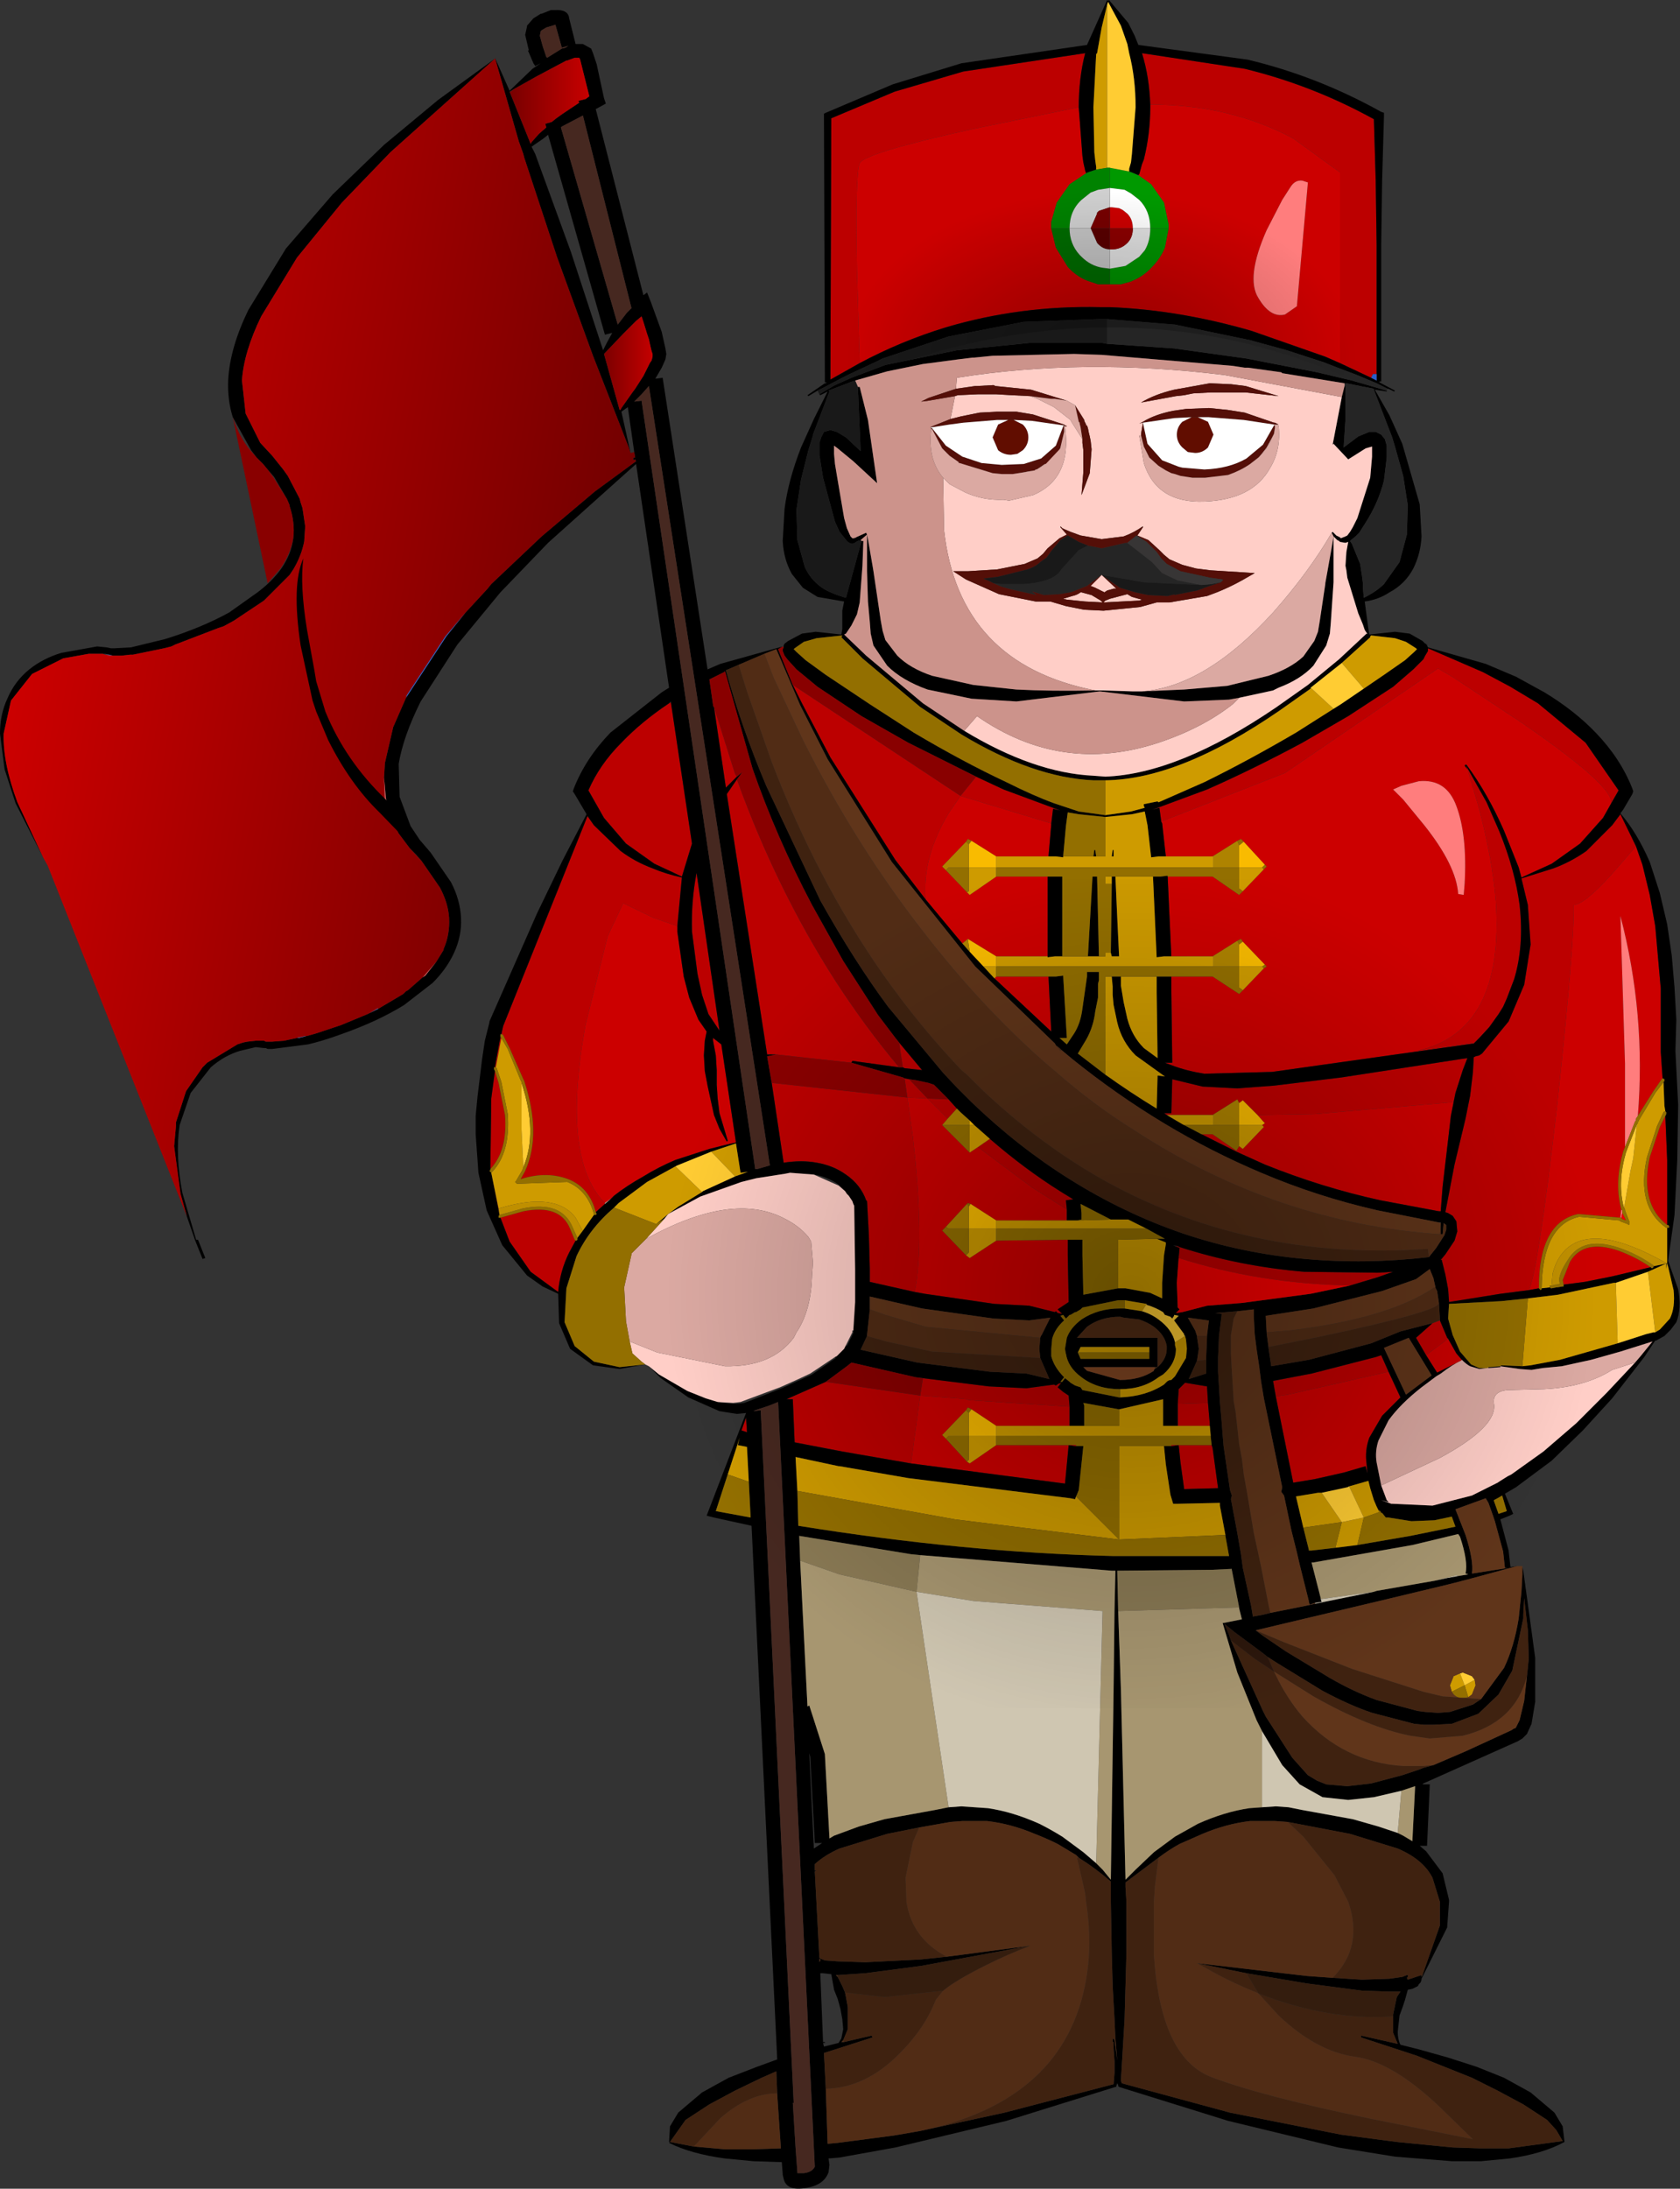 <?xml version="1.0" encoding="UTF-8" standalone="no"?>
<svg xmlns:ffdec="https://www.free-decompiler.com/flash" xmlns:xlink="http://www.w3.org/1999/xlink" ffdec:objectType="frame" height="119.35px" width="91.65px" xmlns="http://www.w3.org/2000/svg">
  <rect width="100%" height="100%" fill="#333333" stroke="none"/>
  <g transform="matrix(1.0, 0.0, 0.0, 1.0, 63.45, 62.05)">
    <use ffdec:characterId="9" height="119.35" transform="matrix(1.0, 0.0, 0.0, 1.0, -63.45, -62.05)" width="91.65" xlink:href="#shape0"/>
    <use ffdec:characterId="10" height="82.7" transform="matrix(1.0, 0.0, 0.0, 1.0, -47.25, -51.6)" width="72.5" xlink:href="#shape1"/>
  </g>
  <defs>
    <g id="shape0" transform="matrix(1.0, 0.0, 0.0, 1.0, 63.45, 62.05)">
      <path d="M-0.7 -56.35 Q3.65 -56.35 7.1 -54.5 L9.65 -52.65 9.65 -42.25 8.85 -42.6 4.85 -44.0 Q0.9 -45.15 -2.9 -45.3 L-3.45 -45.3 Q-7.8 -45.4 -11.85 -44.2 -14.3 -43.45 -16.55 -42.25 L-16.7 -47.35 Q-16.8 -52.55 -16.55 -53.15 -16.3 -53.7 -10.45 -55.0 L-4.6 -56.2 -4.4 -53.55 -4.35 -53.2 -4.25 -52.75 -4.2 -52.6 -5.1 -52.0 -5.8 -51.0 -6.1 -49.95 -6.1 -49.8 -6.1 -49.6 -5.85 -48.55 -5.2 -47.5 Q-4.75 -47.0 -4.15 -46.75 L-3.55 -46.55 -2.9 -46.55 -2.3 -46.55 -1.75 -46.7 -1.65 -46.75 Q-1.05 -47.0 -0.6 -47.5 -0.15 -47.95 0.1 -48.55 L0.3 -49.6 0.3 -49.8 0.05 -51.0 -0.65 -52.0 -1.35 -52.5 -1.3 -52.55 -1.15 -53.1 -1.05 -53.35 Q-0.7 -54.75 -0.7 -56.2 L-0.7 -56.35 M6.95 -51.85 L6.5 -51.15 5.65 -49.5 Q4.5 -46.9 5.2 -45.8 5.85 -44.7 6.65 -44.9 L7.3 -45.35 7.9 -52.1 7.6 -52.2 Q7.2 -52.25 6.95 -51.85 M24.45 -18.25 L24.0 -17.45 22.75 -16.05 21.2 -14.95 19.55 -14.2 19.4 -14.75 18.6 -16.75 Q17.7 -18.8 16.55 -20.35 L16.5 -20.35 16.45 -20.3 16.6 -20.1 17.2 -18.1 Q17.95 -15.3 18.15 -12.95 18.65 -5.8 13.85 -4.75 L17.0 -5.2 16.95 -5.15 5.95 -3.6 2.25 -3.5 Q1.3 -3.65 0.5 -3.95 L0.1 -4.1 0.5 -4.1 0.45 -8.0 0.45 -8.8 2.7 -8.8 4.15 -7.85 4.35 -8.05 5.5 -9.25 5.65 -9.35 5.55 -9.45 4.35 -10.7 4.25 -10.85 4.05 -10.75 2.7 -9.9 0.45 -9.9 0.25 -14.25 2.7 -14.25 4.15 -13.25 4.35 -13.45 5.5 -14.65 5.65 -14.8 5.55 -14.9 4.4 -16.15 4.25 -16.3 4.05 -16.2 2.7 -15.35 0.15 -15.35 -0.05 -17.15 -0.1 -17.25 6.65 -19.9 15.0 -25.6 15.85 -25.1 19.4 -22.75 Q24.6 -19.2 24.45 -18.25 M-6.25 -8.8 L-6.1 -5.8 -9.2 -8.7 -9.1 -8.8 -6.25 -8.8 M-10.95 -10.6 L-12.95 -13.0 Q-13.15 -15.3 -11.7 -17.7 L-11.05 -18.65 -6.1 -17.15 -6.1 -17.1 -6.25 -15.35 -9.1 -15.35 -10.45 -16.2 -10.65 -16.3 -10.75 -16.15 -12.05 -14.8 -11.85 -14.6 -10.7 -13.4 -10.55 -13.25 -9.1 -14.25 -6.3 -14.25 -6.3 -9.9 -9.1 -9.9 -10.65 -10.85 -10.95 -10.6 M12.55 -19.0 L13.1 -18.45 14.25 -17.05 Q16.0 -14.85 16.1 -13.3 L16.4 -13.25 16.45 -13.85 Q16.6 -16.5 16.0 -18.1 15.45 -19.6 13.95 -19.45 L13.0 -19.2 12.55 -19.0 M19.95 8.3 Q20.45 7.35 21.5 -1.8 22.45 -10.65 22.4 -12.7 23.0 -12.75 24.45 -14.35 L25.8 -15.9 26.15 -14.9 26.55 -13.25 26.85 -11.55 27.15 -8.15 27.15 -4.75 27.15 -4.7 27.25 -3.25 27.2 -3.2 26.75 -2.55 25.9 -1.2 Q26.35 -6.75 24.95 -12.1 L25.2 -4.05 25.2 0.5 25.1 0.75 Q24.65 2.35 24.95 3.7 L25.0 3.9 24.95 4.35 22.65 4.15 Q20.5 4.6 20.5 8.2 L19.95 8.3 M27.4 -1.2 L27.5 1.2 27.5 4.2 27.5 4.75 Q26.0 3.6 26.55 1.05 L27.1 -0.6 27.4 -1.2 M16.25 12.15 L14.95 12.8 14.35 11.85 15.55 10.95 16.0 11.75 16.3 12.1 16.25 12.15 M26.6 7.05 L24.5 7.55 23.0 7.85 21.85 8.0 21.8 7.75 22.2 6.75 Q22.95 5.5 24.85 6.15 25.8 6.5 26.6 7.05 M5.15 -1.25 L8.25 -1.3 15.85 -1.95 15.7 -1.2 15.55 0.1 15.25 2.65 15.15 3.95 15.15 4.0 15.05 4.0 11.85 3.4 Q8.65 2.7 5.55 1.45 L4.0 0.75 2.1 -0.2 2.7 -0.2 4.0 0.7 4.15 0.45 4.35 0.6 5.5 -0.6 5.4 -0.7 5.55 -0.8 5.15 -1.25 M12.3 12.75 L12.95 14.15 11.95 15.15 11.25 16.35 Q11.0 17.05 11.1 17.75 L11.15 18.3 11.05 17.9 9.85 18.25 8.3 18.6 7.1 18.8 6.15 14.1 6.8 14.0 12.3 12.75 M-5.2 5.55 L-5.2 6.4 -5.15 8.95 -5.45 9.15 -5.75 9.35 -5.5 9.6 -5.75 9.55 -5.85 9.45 -5.9 9.5 -7.3 9.15 -9.2 9.05 -13.0 8.5 -13.55 8.4 Q-13.0 5.65 -13.65 -0.05 L-13.95 -2.2 -12.85 -2.15 -11.75 -1.05 -12.05 -0.7 -10.55 0.8 -10.1 0.5 -7.15 2.7 -5.25 3.9 -5.25 4.15 -5.25 4.5 -9.1 4.5 -10.5 3.6 -10.65 3.55 -10.7 3.6 -11.85 4.85 -12.05 5.05 -10.75 6.4 -10.55 6.55 -9.1 5.6 -5.2 5.55 M2.45 14.45 L2.55 15.6 2.55 15.7 0.8 15.7 0.8 14.55 0.8 14.5 2.45 14.45 M2.65 16.75 L2.7 16.9 3.0 19.1 1.15 19.15 0.95 17.7 0.85 16.75 2.65 16.75 M-5.15 16.75 L-5.35 18.85 -13.75 17.75 -13.25 14.05 -11.25 14.2 -10.7 14.25 -10.6 14.3 -5.15 14.65 -5.1 14.65 -5.1 15.7 -9.1 15.7 -10.45 14.8 -10.65 14.7 -10.75 14.85 -12.05 16.2 -11.85 16.4 -10.7 17.65 -10.55 17.75 -9.1 16.75 -5.15 16.75 M-2.9 -50.75 L-2.8 -50.75 -2.4 -50.7 -2.2 -50.6 -1.95 -50.4 Q-1.65 -50.1 -1.65 -49.6 L-2.9 -49.6 -2.9 -50.75 M-30.45 3.55 Q-32.85 1.15 -31.5 -6.2 L-30.3 -11.0 -29.45 -12.8 -27.8 -12.0 -26.5 -11.55 -26.5 -11.25 -26.15 -8.8 -25.85 -7.65 -25.35 -6.45 -24.9 -5.8 -25.0 -5.3 -25.05 -4.5 -25.0 -3.65 -24.85 -2.85 -24.5 -1.25 -24.2 -0.5 -23.8 0.2 -23.75 0.15 -24.2 -1.35 -24.3 -2.15 -24.35 -2.9 -24.35 -3.7 -24.4 -4.5 -24.55 -5.3 -24.55 -5.45 -24.1 -5.1 -23.3 0.25 -23.75 0.35 -24.75 0.6 -26.6 1.2 Q-27.55 1.6 -28.35 2.1 -29.25 2.6 -29.95 3.15 L-30.1 3.3 -30.45 3.55" fill="#cc0000" fill-rule="evenodd" stroke="none"/>
      <path d="M-1.35 -52.5 L-0.65 -52.0 0.05 -51.0 0.3 -49.8 0.3 -49.6 -0.7 -49.6 Q-0.7 -50.55 -1.3 -51.15 L-1.75 -51.5 -2.1 -51.7 -2.9 -51.8 -2.9 -52.9 -1.85 -52.7 -1.7 -52.65 -1.35 -52.5" fill="#009900" fill-rule="evenodd" stroke="none"/>
      <path d="M6.95 -51.85 Q7.2 -52.25 7.6 -52.2 L7.9 -52.1 7.3 -45.35 6.65 -44.9 Q5.85 -44.7 5.2 -45.8 4.5 -46.9 5.65 -49.5 L6.5 -51.15 6.95 -51.85 M12.55 -19.0 L13.0 -19.2 13.95 -19.45 Q15.45 -19.6 16.0 -18.1 16.6 -16.5 16.45 -13.85 L16.4 -13.25 16.1 -13.3 Q16.0 -14.85 14.25 -17.05 L13.1 -18.45 12.55 -19.0 M25.9 -1.2 L25.8 -1.05 25.8 -0.95 25.75 -0.9 25.2 0.5 25.2 -4.05 24.95 -12.1 Q26.35 -6.75 25.9 -1.2 M25.0 3.9 L25.05 3.95 25.05 4.0 25.05 4.1 25.0 4.35 24.95 4.35 25.0 3.9" fill="#ff7d7d" fill-rule="evenodd" stroke="none"/>
      <path d="M9.65 -42.25 L9.65 -52.65 7.1 -54.5 Q3.65 -56.35 -0.7 -56.35 -0.75 -57.85 -1.15 -59.15 L4.45 -58.3 Q8.15 -57.4 11.5 -55.55 L11.6 -52.2 11.65 -48.7 11.65 -45.2 11.65 -41.65 11.45 -41.65 11.35 -41.45 9.65 -42.25 M-4.6 -56.2 L-10.45 -55.0 Q-16.3 -53.7 -16.55 -53.15 -16.8 -52.55 -16.7 -47.35 L-16.55 -42.25 -18.15 -41.35 -18.1 -55.6 -14.65 -57.05 -10.9 -58.15 -4.25 -59.15 Q-4.6 -57.8 -4.6 -56.2 M-0.1 -17.25 L-0.2 -18.0 -0.6 -17.9 -0.3 -18.0 2.4 -19.0 Q4.9 -20.1 7.6 -21.55 L10.1 -23.0 12.55 -24.6 13.65 -25.55 14.2 -26.1 14.3 -26.3 14.45 -26.55 14.45 -26.7 17.45 -25.4 18.95 -24.6 20.45 -23.7 23.05 -21.55 24.85 -18.95 24.45 -18.25 Q24.6 -19.2 19.4 -22.75 L15.85 -25.1 15.0 -25.6 6.65 -19.9 -0.1 -17.25 M16.5 -20.35 L17.65 -18.3 18.35 -16.7 Q19.2 -14.6 19.45 -12.7 19.7 -10.45 19.15 -8.65 L18.75 -7.6 18.55 -7.15 18.3 -6.75 17.8 -6.05 17.3 -5.55 17.0 -5.2 13.85 -4.75 Q18.65 -5.8 18.15 -12.95 17.95 -15.3 17.2 -18.1 L16.6 -20.1 16.5 -20.35 M-12.95 -13.0 L-14.6 -15.15 -18.15 -20.75 -19.7 -23.7 -20.2 -24.7 -11.05 -18.65 -10.2 -19.7 -8.7 -19.0 -6.0 -18.0 -5.6 -17.85 -6.0 -17.95 -6.1 -17.15 -11.05 -18.65 -11.7 -17.7 Q-13.15 -15.3 -12.95 -13.0 M19.95 8.3 L18.4 8.5 15.6 8.95 15.55 8.25 15.4 7.45 15.2 6.65 15.15 6.65 15.4 6.35 15.9 5.6 16.05 5.1 16.0 4.55 15.8 4.25 15.55 4.1 15.4 4.05 15.65 2.75 15.9 1.45 16.2 0.2 16.5 -1.05 16.75 -2.3 16.9 -3.55 16.95 -4.4 17.05 -4.45 17.25 -4.5 17.4 -4.6 18.85 -6.35 19.7 -8.35 20.05 -10.55 19.9 -12.7 19.55 -14.15 21.3 -14.7 Q22.25 -15.05 23.1 -15.65 L24.5 -17.05 24.95 -17.65 25.8 -15.9 24.45 -14.35 Q23.0 -12.75 22.4 -12.7 22.45 -10.65 21.5 -1.8 20.45 7.35 19.95 8.3 M14.35 11.85 L13.8 10.9 14.7 10.1 15.1 9.95 15.5 10.9 15.55 10.95 14.35 11.85 M0.2 -1.25 L0.05 -1.35 0.45 -1.35 0.5 -3.2 2.15 -2.8 4.05 -2.7 6.05 -2.85 9.75 -3.3 16.25 -4.3 16.6 -4.35 16.35 -3.7 15.95 -2.45 15.85 -1.95 8.25 -1.3 5.15 -1.25 4.35 -2.05 4.15 -1.9 4.05 -2.1 2.7 -1.25 0.2 -1.25 M0.8 5.9 L0.9 5.95 Q4.15 7.0 7.7 7.3 L11.7 7.35 12.55 7.3 11.7 7.6 10.2 8.05 Q5.25 7.95 0.85 6.55 L0.85 6.5 0.9 6.0 0.65 5.9 0.8 5.9 M6.15 14.1 L6.0 13.25 8.1 12.85 11.6 11.95 11.9 11.85 12.3 12.75 6.8 14.0 6.15 14.1 M-13.55 8.4 L-16.0 7.85 -16.0 7.1 -16.05 5.3 -16.15 3.45 -16.2 3.4 Q-16.5 2.55 -17.3 2.0 -18.0 1.5 -18.9 1.35 -19.7 1.2 -20.7 1.35 L-21.35 -3.0 -13.95 -2.2 -13.65 -0.05 Q-13.0 5.65 -13.55 8.4 M-21.1 -4.55 L-21.6 -4.55 -23.8 -18.75 -23.25 -19.55 Q-21.1 -13.6 -17.9 -8.6 -16.25 -6.05 -14.4 -3.85 L-16.95 -4.2 -17.0 -4.1 -21.1 -4.55 M-23.25 -19.7 L-23.3 -19.65 -23.85 -19.1 -24.5 -23.5 -23.35 -19.85 -23.25 -19.7 M-14.4 -5.2 L-13.15 -3.7 -14.1 -3.8 -14.2 -3.85 -14.4 -5.2 M-14.1 -3.25 L-13.85 -3.2 -12.85 -2.15 -13.95 -2.2 -14.1 -3.25 M-11.7 -2.1 L-11.25 -1.6 -11.75 -1.05 -12.85 -2.15 -11.7 -2.1 M-9.45 0.05 Q-7.55 1.7 -5.55 2.95 L-4.9 3.35 -5.3 3.4 -5.25 3.9 -7.15 2.7 -10.1 0.5 -9.45 0.05 M0.8 14.5 L0.85 13.7 1.1 13.45 1.2 13.35 2.4 13.55 2.4 13.6 2.45 14.45 0.8 14.5 M-13.75 17.75 L-17.5 17.1 -20.1 16.6 -20.2 14.25 -20.55 14.25 -18.85 13.5 -18.4 13.3 -13.25 14.05 -13.1 13.1 -9.5 13.55 -7.45 13.65 -5.95 13.45 -5.85 13.5 -5.7 13.4 -5.55 13.35 -5.75 13.6 -5.45 13.85 -5.15 14.05 -5.1 14.65 -5.15 14.65 -10.6 14.3 -10.7 14.25 -11.25 14.2 -13.25 14.05 -13.75 17.75 M-26.85 -23.75 L-25.7 -16.05 -26.25 -14.25 -27.75 -14.95 -29.3 -16.05 -30.5 -17.45 -31.35 -18.95 Q-30.75 -20.35 -29.55 -21.55 -28.45 -22.7 -26.95 -23.7 L-26.85 -23.75 M-36.1 -5.65 L-36.0 -6.1 -31.4 -17.55 -31.05 -17.05 -29.6 -15.65 Q-28.8 -15.05 -27.85 -14.7 -27.15 -14.4 -26.25 -14.2 L-26.5 -11.55 -27.8 -12.0 -29.45 -12.8 -30.3 -11.0 -31.5 -6.2 Q-32.85 1.15 -30.45 3.55 L-30.45 3.6 -30.95 4.05 Q-31.3 2.7 -32.45 2.25 -33.65 1.8 -35.05 2.25 L-34.8 1.8 Q-33.9 -0.2 -34.85 -3.1 L-34.9 -3.2 -35.65 -4.9 -36.0 -5.6 -36.05 -5.65 -36.1 -5.65 M-36.15 -5.5 L-36.1 -5.45 -36.4 -3.85 -36.45 -3.85 -36.4 -4.15 -36.15 -5.5 M-36.45 -3.65 L-36.25 -3.0 -35.9 -1.25 Q-35.75 0.7 -36.7 1.7 L-36.65 -2.15 -36.45 -3.65 M-24.8 -6.75 L-25.15 -7.8 -25.4 -8.95 -25.7 -11.25 Q-25.75 -12.9 -25.45 -14.45 L-24.2 -5.85 -24.8 -6.75 M-36.25 3.85 L-36.2 4.2 -36.65 1.9 -36.25 3.85 M-36.15 4.35 L-34.9 4.0 Q-32.9 3.6 -32.35 4.95 L-32.1 5.55 -32.05 5.6 -32.4 6.25 Q-32.9 7.25 -33.0 8.4 L-34.5 7.3 -35.65 5.65 -36.15 4.35 M-22.75 15.25 L-22.7 16.05 -23.0 15.95 -22.75 15.25" fill="#bc0000" fill-rule="evenodd" stroke="none"/>
      <path d="M-0.7 -56.35 L-0.7 -56.2 Q-0.7 -54.75 -1.05 -53.35 L-1.15 -53.1 -1.3 -52.55 -1.35 -52.5 -1.7 -52.65 -1.85 -52.7 -1.85 -52.85 -1.75 -53.2 -1.7 -53.65 -1.5 -56.2 Q-1.5 -57.8 -1.85 -59.15 L-1.95 -59.65 -2.3 -60.65 -3.0 -61.95 -3.05 -61.8 -3.35 -60.55 -3.6 -59.15 -3.65 -59.1 -3.8 -56.2 -3.75 -53.75 -3.7 -53.3 -3.65 -52.95 -3.65 -52.8 -4.1 -52.65 -4.2 -52.6 -4.25 -52.75 -4.35 -53.2 -4.4 -53.55 -4.6 -56.2 Q-4.6 -57.8 -4.25 -59.15 L-10.9 -58.15 -14.65 -57.05 -18.1 -55.6 -18.15 -41.35 -16.55 -42.25 Q-14.3 -43.45 -11.85 -44.2 -7.8 -45.4 -3.45 -45.3 L-2.9 -45.3 Q0.9 -45.15 4.85 -44.0 L8.85 -42.6 9.65 -42.25 11.35 -41.45 11.65 -41.3 11.65 -41.65 11.65 -45.2 11.65 -48.7 11.6 -52.2 11.5 -55.55 Q8.15 -57.4 4.45 -58.3 L-1.15 -59.15 Q-0.75 -57.85 -0.7 -56.35 M-18.85 -40.75 L-19.35 -40.45 -19.4 -40.5 -18.45 -41.15 -18.4 -41.15 -18.35 -41.2 -18.45 -41.2 -18.5 -55.85 -18.4 -55.9 -14.75 -57.45 -11.0 -58.6 -4.15 -59.6 -3.05 -62.05 -3.0 -62.0 -2.95 -62.05 -1.9 -60.8 -1.55 -60.1 -1.35 -59.6 4.6 -58.8 Q8.4 -57.9 11.9 -55.95 L12.05 -55.9 12.05 -55.7 11.95 -52.2 11.9 -48.7 11.9 -45.2 11.9 -41.25 11.8 -41.25 11.8 -41.2 12.65 -40.75 12.6 -40.7 12.3 -40.85 12.25 -40.85 11.65 -41.15 10.7 -41.55 10.45 -41.65 9.65 -41.95 8.75 -42.3 6.75 -42.95 4.75 -43.5 0.65 -44.35 -3.05 -44.65 -3.5 -44.65 -7.6 -44.5 -11.7 -43.7 -15.3 -42.5 -15.6 -42.35 -17.1 -41.65 -17.5 -41.45 -18.45 -40.95 -18.85 -40.75 M12.2 -40.75 L12.2 -40.7 11.55 -40.8 12.35 -39.4 13.05 -37.85 14.0 -34.55 14.1 -32.8 Q14.05 -31.85 13.65 -31.05 13.2 -30.2 12.35 -29.75 11.75 -29.35 11.0 -29.25 L11.2 -27.75 11.25 -27.45 12.65 -27.6 13.45 -27.5 14.15 -27.1 14.3 -26.95 14.35 -26.95 14.35 -26.9 14.4 -26.9 14.4 -26.85 14.45 -26.75 17.6 -25.85 19.25 -25.15 20.8 -24.3 Q22.45 -23.3 23.6 -22.1 24.95 -20.7 25.6 -19.05 L25.65 -18.9 25.6 -18.75 25.1 -17.9 24.95 -17.7 Q25.85 -16.65 26.55 -15.05 L27.1 -13.35 27.5 -11.65 27.75 -9.95 27.9 -8.2 28.0 -6.45 27.95 -4.75 28.1 -1.8 28.05 1.2 27.9 4.2 27.55 6.7 28.1 8.25 Q28.3 9.3 28.0 10.05 L27.7 10.45 27.35 10.8 26.9 11.05 26.85 11.05 26.25 11.95 24.5 14.2 22.9 15.95 21.2 17.6 19.25 19.05 18.65 19.4 19.1 20.5 18.9 20.6 18.4 20.8 18.85 22.5 18.95 23.4 19.3 23.35 16.9 24.0 15.95 24.25 15.55 24.35 11.8 25.25 8.0 26.15 5.05 26.85 5.45 27.15 6.7 28.0 9.1 29.45 Q10.4 30.2 11.65 30.65 L13.9 31.25 14.3 31.3 15.0 31.35 15.65 31.3 16.9 30.9 17.35 30.6 18.6 28.9 Q19.15 27.75 19.4 26.2 L19.55 24.75 19.6 23.8 19.6 23.6 19.6 23.4 19.65 23.6 20.3 28.35 20.3 30.75 20.1 31.95 19.85 32.5 19.6 32.75 19.35 32.9 14.2 35.2 14.15 35.25 14.55 35.25 14.4 38.6 14.0 38.6 14.35 38.9 15.25 40.1 15.6 41.55 15.6 41.65 15.5 43.0 15.5 43.05 14.1 45.85 14.1 45.9 14.05 46.05 13.95 46.15 13.9 46.25 13.6 46.4 13.35 46.45 13.2 47.0 13.05 47.45 12.9 47.85 12.8 48.75 Q12.8 49.15 12.95 49.45 L13.95 49.7 15.55 50.15 17.1 50.65 18.6 51.25 20.05 52.05 21.35 53.15 21.8 53.9 21.9 54.75 Q20.7 55.4 18.9 55.65 L17.35 55.8 15.75 55.8 12.65 55.55 9.55 55.05 3.55 53.6 -2.4 51.75 -2.45 51.7 -2.45 51.65 -2.5 51.55 -2.55 51.7 -2.55 51.75 -2.6 51.75 -8.55 53.6 -14.6 55.05 -17.65 55.6 -18.25 55.65 -18.2 56.0 -18.25 56.4 Q-18.5 57.1 -19.45 57.25 -20.55 57.45 -20.7 56.75 L-20.75 56.55 -20.75 56.5 -20.8 55.85 -22.35 55.8 -23.9 55.65 Q-25.75 55.4 -26.95 54.8 L-26.9 54.75 -26.95 54.75 -26.9 53.9 -26.45 53.15 -25.15 52.05 -23.7 51.25 -22.15 50.65 -21.05 50.25 -22.45 21.15 -24.5 20.7 -24.9 20.6 -22.75 15.0 -23.25 15.05 -24.2 14.9 -25.9 14.15 -27.4 13.1 -28.05 12.45 -27.5 12.9 -25.95 13.8 -24.95 14.2 -24.1 14.45 -23.25 14.5 -22.85 14.45 -22.45 14.3 -20.8 13.65 -19.15 12.9 -17.85 12.0 -17.9 11.95 -17.8 11.9 -17.4 11.5 -17.3 11.3 -17.25 11.35 -16.9 10.65 -16.8 8.95 -16.8 8.45 -16.8 7.6 -16.8 7.5 -16.8 7.2 -16.85 3.7 -16.9 3.6 -16.95 3.45 -17.15 3.15 -17.2 3.1 -17.25 3.05 -17.35 2.9 -17.7 2.55 Q-18.25 2.15 -19.0 2.0 L-20.35 1.9 -20.6 1.95 -22.2 2.2 -23.0 2.4 -25.25 3.2 -27.0 4.15 -26.45 3.75 -25.15 2.95 -25.1 2.9 -23.35 2.1 -22.65 1.85 -23.05 1.9 -23.3 0.3 -24.65 0.75 -26.5 1.5 -26.6 1.55 -28.15 2.4 -29.7 3.55 -29.95 3.8 Q-31.3 4.95 -32.0 6.45 L-32.55 8.2 -32.65 10.05 -32.1 11.35 -31.05 12.2 -29.65 12.5 -28.25 12.35 -29.65 12.6 -31.1 12.4 -32.35 11.5 -32.95 10.1 -33.0 8.5 -33.85 8.1 -34.7 7.5 -36.05 5.85 -36.9 3.95 -37.35 1.9 -37.5 -0.2 -37.5 -1.2 -37.4 -2.25 -37.15 -4.3 -37.0 -5.3 -36.75 -6.3 -36.75 -6.35 -34.15 -12.25 -33.45 -13.7 -32.75 -15.15 -31.45 -17.65 -32.1 -18.75 -32.2 -18.9 -32.15 -19.05 Q-31.5 -20.7 -30.15 -22.1 L-27.35 -24.3 -26.95 -24.55 -28.75 -36.75 -33.55 -32.45 -36.15 -29.75 -38.5 -26.9 -40.5 -23.8 Q-41.45 -21.9 -41.7 -20.4 L-41.65 -18.6 -41.05 -17.0 -40.55 -16.25 -39.95 -15.55 -38.85 -13.95 Q-38.35 -13.0 -38.3 -12.0 -38.25 -11.0 -38.7 -10.05 -39.1 -9.2 -39.85 -8.45 L-41.4 -7.25 Q-42.85 -6.35 -44.85 -5.65 -45.8 -5.3 -46.65 -5.1 L-48.6 -4.85 -48.85 -4.85 -48.95 -4.9 -49.05 -4.9 -49.5 -4.95 -50.35 -4.75 Q-51.2 -4.5 -51.95 -3.85 L-53.05 -2.45 -53.65 -0.7 Q-53.9 0.95 -53.5 3.0 L-52.75 5.55 -52.65 5.55 -52.25 6.55 -52.4 6.6 -52.8 5.6 -53.25 4.3 -53.6 3.05 -53.95 0.45 -53.85 -0.65 -53.85 -0.7 -53.85 -0.85 -53.3 -2.55 -52.4 -3.85 -52.15 -4.1 -50.5 -5.1 -50.2 -5.2 -49.95 -5.25 -49.5 -5.3 -49.05 -5.3 -48.95 -5.25 -48.6 -5.25 -47.95 -5.3 -47.25 -5.45 -47.15 -5.45 -46.75 -5.55 -46.55 -5.6 -46.2 -5.7 -45.75 -5.85 -45.3 -6.0 -45.0 -6.1 -44.85 -6.15 -43.4 -6.75 -43.3 -6.8 -42.8 -7.05 -41.7 -7.7 -41.45 -7.85 -41.3 -8.0 -41.2 -8.05 -40.4 -8.75 -40.25 -8.85 -39.65 -9.6 -39.25 -10.25 -39.25 -10.3 Q-38.9 -11.1 -38.95 -12.0 -39.0 -12.8 -39.45 -13.65 L-40.45 -15.1 -40.75 -15.45 -41.1 -15.8 -41.25 -16.0 -41.7 -16.6 -41.8 -16.8 -42.4 -18.5 -42.5 -19.65 -42.45 -20.45 -42.0 -22.4 -41.3 -24.0 -41.2 -24.15 -39.1 -27.35 -38.05 -28.65 -36.85 -29.95 -36.65 -30.2 -33.9 -32.8 -31.0 -35.25 -28.75 -36.9 -28.8 -37.0 -28.9 -36.95 -28.9 -37.1 -28.8 -37.1 -28.85 -37.4 -29.2 -39.85 -29.55 -39.6 -29.05 -37.35 -29.15 -37.65 -31.1 -42.65 -33.05 -48.0 -34.8 -53.3 -34.85 -53.45 -34.9 -53.65 -35.15 -54.35 -36.45 -58.9 -35.65 -57.1 -34.4 -58.3 -33.95 -58.6 -34.25 -58.45 -34.35 -58.6 -34.65 -59.3 -34.6 -59.3 -34.8 -60.15 -34.7 -60.6 -34.7 -60.65 -34.35 -61.05 -33.95 -61.3 -33.9 -61.3 -33.4 -61.5 -33.2 -61.5 Q-32.45 -61.55 -32.4 -61.05 L-32.05 -59.65 -31.65 -59.65 -31.2 -59.4 -31.1 -59.15 -30.9 -58.55 -30.5 -56.7 -30.4 -56.4 -30.95 -56.1 -28.35 -45.95 -28.15 -46.1 -27.95 -45.6 -27.35 -43.95 -27.15 -43.05 -27.1 -42.75 -27.15 -42.45 -27.35 -42.0 -27.7 -41.4 -27.3 -41.45 -24.85 -25.55 -24.15 -25.85 -20.75 -26.8 -21.0 -26.65 -20.2 -24.7 -19.7 -23.7 -18.15 -20.75 -14.6 -15.15 -12.95 -13.0 -10.95 -10.6 -10.9 -10.55 -10.55 -10.15 -9.8 -9.35 -9.2 -8.7 -6.1 -5.8 -6.25 -8.8 -5.85 -8.8 -5.45 -8.85 -5.25 -5.45 -5.65 -5.45 -5.25 -5.1 -4.85 -5.7 Q-4.5 -6.25 -4.4 -7.05 L-4.2 -8.45 -4.15 -8.8 -4.15 -9.05 -3.5 -9.05 -3.5 -8.6 -3.55 -8.4 -3.55 -7.65 -3.7 -6.9 Q-3.8 -6.05 -4.2 -5.35 L-4.65 -4.6 -3.15 -3.45 Q-1.75 -2.45 -0.35 -1.6 L-0.3 -3.4 0.1 -3.35 -1.5 -4.5 Q-2.25 -5.25 -2.5 -6.3 L-2.7 -7.25 -2.75 -7.8 -2.75 -8.25 -2.8 -8.8 -2.3 -8.8 -2.3 -8.3 -2.15 -7.4 -1.95 -6.5 Q-1.7 -5.55 -1.05 -4.9 L-0.3 -4.35 -0.35 -7.95 -0.35 -8.8 0.45 -8.8 0.45 -8.0 0.5 -4.1 0.1 -4.1 0.5 -3.95 Q1.3 -3.65 2.25 -3.5 L5.95 -3.6 16.95 -5.15 17.0 -5.2 17.8 -6.05 18.3 -6.75 18.55 -7.15 18.75 -7.6 19.15 -8.65 Q19.7 -10.45 19.45 -12.7 19.2 -14.6 18.35 -16.7 L17.65 -18.3 16.5 -20.35 16.55 -20.35 Q17.7 -18.8 18.6 -16.75 L19.4 -14.75 19.55 -14.2 21.2 -14.95 22.75 -16.05 24.0 -17.45 24.45 -18.25 24.85 -18.95 23.05 -21.55 20.45 -23.7 18.95 -24.6 17.45 -25.4 14.45 -26.7 14.45 -26.55 14.3 -26.3 14.2 -26.1 13.65 -25.55 12.55 -24.6 10.1 -23.0 7.6 -21.55 Q4.9 -20.1 2.4 -19.0 L-0.3 -18.0 -0.6 -17.9 -0.2 -18.0 -0.1 -17.25 -0.05 -17.15 0.15 -15.35 -0.25 -15.35 -0.65 -15.3 -0.85 -17.05 -1.0 -17.8 -1.7 -17.65 -3.15 -17.5 -4.6 -17.65 -5.2 -17.75 -5.3 -17.0 -5.45 -15.35 -5.45 -15.3 -5.85 -15.35 -6.25 -15.35 -6.1 -17.1 -6.1 -17.15 -6.0 -17.95 -5.6 -17.85 -6.0 -18.0 -8.7 -19.0 -10.2 -19.7 -13.9 -21.55 -16.45 -23.0 -18.85 -24.6 -20.0 -25.55 -20.5 -26.1 -20.65 -26.3 -20.75 -26.55 -20.75 -26.65 -20.7 -26.75 -20.7 -26.85 -20.65 -26.95 -20.45 -27.1 -19.7 -27.5 -18.95 -27.6 -17.55 -27.45 -17.5 -27.75 -17.5 -28.1 -17.5 -28.75 -17.4 -29.25 -18.85 -29.5 -19.65 -30.0 -20.25 -30.75 Q-20.7 -31.55 -20.75 -32.55 L-20.65 -34.3 Q-20.45 -35.85 -19.75 -37.65 L-19.05 -39.2 -18.3 -40.7 -18.7 -40.5 -18.75 -40.55 -18.25 -40.85 -17.9 -41.05 -17.0 -41.45 -15.15 -42.15 -11.25 -42.95 -7.3 -43.35 -3.3 -43.35 -3.05 -43.3 0.6 -43.05 4.55 -42.5 8.4 -41.75 10.3 -41.3 12.2 -40.75 M-61.1 -15.3 L-62.6 -18.25 -63.2 -20.1 -63.45 -22.05 Q-63.45 -23.1 -63.05 -23.95 -62.65 -24.9 -61.85 -25.55 -61.1 -26.15 -60.1 -26.45 L-58.15 -26.8 -57.65 -26.75 -57.4 -26.7 -57.2 -26.7 -56.3 -26.75 -54.45 -27.2 Q-52.5 -27.8 -50.95 -28.65 L-49.4 -29.75 Q-48.6 -30.35 -48.1 -31.05 -47.55 -31.85 -47.45 -32.7 -47.35 -33.55 -47.65 -34.45 L-47.65 -34.5 -47.8 -34.85 -48.5 -36.05 -48.85 -36.45 -49.1 -36.75 -49.45 -37.1 -49.75 -37.5 -50.75 -39.3 Q-51.05 -40.25 -51.0 -41.35 -50.9 -43.1 -49.9 -45.15 L-47.85 -48.5 -45.3 -51.45 -42.5 -54.15 -39.55 -56.6 -36.45 -58.85 -42.15 -53.75 -44.8 -51.0 -47.25 -48.0 -49.2 -44.8 Q-50.15 -42.85 -50.25 -41.3 L-50.05 -39.5 -49.25 -37.9 -48.6 -37.2 -48.0 -36.45 -47.75 -36.1 -47.15 -34.95 -47.1 -34.85 -47.05 -34.65 -46.95 -34.35 -46.8 -33.35 -46.85 -32.6 -46.85 -32.55 Q-47.0 -31.75 -47.45 -31.0 L-47.65 -30.7 -49.05 -29.3 -50.7 -28.2 -51.25 -27.9 -51.55 -27.8 -53.9 -26.9 -54.1 -26.8 -54.3 -26.75 -54.5 -26.7 -56.2 -26.35 -56.25 -26.35 -56.35 -26.35 -56.8 -26.3 -57.2 -26.3 -57.3 -26.3 -57.5 -26.35 -57.7 -26.4 -57.85 -26.4 -58.15 -26.4 -58.6 -26.4 -60.0 -26.15 -61.7 -25.3 -62.85 -23.85 -63.25 -22.05 Q-63.3 -20.45 -62.5 -18.3 L-61.1 -15.3 M9.9 -41.0 L9.95 -41.0 9.95 -39.2 9.85 -37.65 10.65 -38.25 11.25 -38.5 11.6 -38.5 11.9 -38.35 12.1 -38.1 12.2 -37.75 12.2 -37.1 12.05 -35.85 Q11.75 -34.65 11.05 -33.55 L10.7 -33.0 10.5 -32.8 10.25 -32.6 10.2 -32.55 10.3 -32.4 10.75 -31.3 10.85 -30.65 10.9 -30.25 10.9 -30.0 10.95 -29.45 Q11.65 -29.8 12.05 -30.2 L12.9 -31.4 13.3 -32.9 13.35 -34.5 13.1 -36.1 12.65 -37.7 12.5 -38.2 11.5 -40.8 11.5 -40.85 10.0 -41.15 9.9 -41.15 6.5 -41.7 6.45 -41.75 4.65 -42.0 4.45 -42.0 3.8 -42.1 -3.35 -42.7 -4.85 -42.75 -9.3 -42.65 -10.3 -42.55 -10.4 -42.55 -11.2 -42.45 -13.1 -42.2 -15.05 -41.8 -16.8 -41.3 -16.95 -41.25 -18.25 -40.75 -18.2 -40.7 -19.1 -38.35 -19.1 -38.3 -19.35 -37.5 -19.75 -35.9 -20.0 -34.25 -19.95 -32.6 -19.55 -31.15 Q-19.25 -30.45 -18.6 -30.0 -18.15 -29.7 -17.3 -29.45 L-17.15 -30.0 -16.45 -32.55 -16.35 -32.55 -16.4 -31.2 -16.55 -29.2 -16.7 -28.55 -17.0 -27.95 -17.2 -27.65 -17.3 -27.5 -17.4 -27.45 -16.2 -26.3 -13.1 -23.7 -10.85 -22.2 Q-7.05 -19.9 -3.8 -19.75 L-3.15 -19.7 Q0.85 -19.85 6.2 -23.5 L7.9 -24.7 9.6 -26.1 11.1 -27.5 11.15 -27.5 11.1 -27.55 11.0 -27.7 10.9 -28.0 10.65 -28.6 10.05 -30.55 10.0 -30.95 9.95 -31.2 10.0 -31.95 10.1 -32.5 9.95 -32.45 9.65 -32.5 9.6 -32.55 9.5 -32.6 9.3 -32.8 9.2 -33.0 9.25 -33.05 9.45 -32.85 9.65 -32.75 9.7 -32.7 9.95 -32.8 10.05 -32.85 10.2 -33.05 10.35 -33.3 10.6 -33.8 11.3 -36.0 11.4 -37.15 11.4 -37.6 11.4 -37.7 11.05 -37.6 10.1 -37.0 9.3 -37.85 9.25 -37.8 9.75 -40.4 9.9 -41.0 M-3.7 -24.4 L-3.3 -24.4 -3.25 -24.4 -1.7 -24.35 -1.35 -24.35 -1.15 -24.35 1.15 -24.45 3.5 -24.65 5.75 -25.2 Q6.95 -25.6 7.65 -26.25 L8.25 -27.1 8.45 -27.6 8.55 -28.2 8.85 -30.2 8.85 -30.25 8.95 -30.8 9.2 -32.2 9.3 -32.8 9.3 -32.25 9.3 -30.8 9.3 -30.3 9.15 -28.1 9.1 -27.5 8.9 -26.85 8.2 -25.75 Q7.5 -25.0 6.3 -24.55 L6.0 -24.4 4.15 -24.0 3.6 -23.9 1.15 -23.8 -3.45 -24.35 -8.0 -23.8 -10.45 -23.95 -12.85 -24.45 Q-14.25 -24.95 -15.05 -25.75 L-15.8 -26.85 -15.95 -27.5 -16.0 -28.15 -16.1 -29.25 -16.15 -30.9 -16.15 -31.2 -16.15 -32.55 -16.15 -32.65 -16.15 -32.9 -16.5 -32.6 -16.65 -32.55 -16.75 -32.5 -16.8 -32.45 -16.95 -32.4 Q-17.1 -32.4 -17.25 -32.55 L-17.65 -33.05 -17.9 -33.6 -18.55 -36.0 -18.75 -37.25 -18.75 -37.9 -18.65 -38.2 -18.5 -38.5 -18.15 -38.6 -17.8 -38.5 -17.3 -38.2 -16.5 -37.45 -16.65 -40.95 -16.55 -40.95 -16.1 -39.15 -15.6 -35.7 -16.9 -36.9 -17.75 -37.6 -17.95 -37.75 -17.95 -37.3 -17.9 -36.75 -17.8 -36.15 -17.4 -33.8 -17.25 -33.25 -17.05 -32.8 -16.95 -32.7 -16.85 -32.7 -16.8 -32.75 -16.8 -32.7 -16.75 -32.75 -16.2 -33.0 -16.15 -32.9 -16.1 -32.65 -15.85 -31.2 -15.8 -30.9 -15.4 -28.2 -15.3 -27.65 -15.15 -27.15 -14.5 -26.3 Q-13.8 -25.6 -12.6 -25.2 L-10.35 -24.7 -8.0 -24.45 Q-6.1 -24.35 -3.7 -24.4 M10.95 -24.5 L12.05 -25.25 13.2 -26.05 13.7 -26.5 13.85 -26.65 13.8 -26.7 13.25 -27.05 12.65 -27.25 11.35 -27.4 11.3 -27.35 11.3 -27.3 9.75 -25.9 8.05 -24.55 8.05 -24.5 6.35 -23.3 Q0.9 -19.55 -3.15 -19.5 L-3.8 -19.5 Q-7.1 -19.65 -11.0 -22.0 L-13.25 -23.5 -16.4 -26.15 -17.55 -27.3 -17.5 -27.4 -18.9 -27.25 -19.6 -27.05 -20.1 -26.7 -20.15 -26.65 -20.0 -26.5 -19.5 -26.05 -18.4 -25.25 -16.0 -23.65 -13.6 -22.1 Q-10.9 -20.5 -8.55 -19.4 -7.05 -18.65 -5.95 -18.25 L-4.6 -17.8 -3.15 -17.6 -1.75 -17.8 -1.0 -18.0 -1.05 -18.1 -1.05 -18.2 -0.3 -18.35 -0.25 -18.3 2.25 -19.4 Q4.6 -20.55 7.25 -22.1 L9.3 -23.4 9.7 -23.65 10.95 -24.5 M0.25 -14.25 L0.45 -9.9 0.05 -9.9 -0.35 -9.85 -0.55 -14.25 -0.15 -14.25 0.25 -14.3 0.25 -14.25 M16.6 -20.1 L16.45 -20.3 16.5 -20.35 16.6 -20.1 M25.8 -15.9 L24.95 -17.65 24.5 -17.05 23.1 -15.65 Q22.25 -15.05 21.3 -14.7 L19.55 -14.15 19.9 -12.7 20.05 -10.55 19.7 -8.35 18.85 -6.35 17.4 -4.6 17.25 -4.5 17.05 -4.45 16.95 -4.4 16.9 -3.55 16.75 -2.3 16.5 -1.05 16.2 0.2 15.9 1.45 15.65 2.75 15.4 4.05 15.55 4.1 15.8 4.25 16.0 4.55 16.05 5.1 15.9 5.6 15.4 6.35 15.15 6.65 15.2 6.65 15.4 7.45 15.55 8.25 15.6 8.95 18.4 8.5 19.95 8.3 20.5 8.2 20.55 8.25 20.6 8.3 20.65 8.25 20.65 8.2 21.1 8.15 21.15 8.2 21.2 8.2 21.45 8.15 21.5 8.15 21.8 8.1 21.85 8.1 21.85 8.0 23.0 7.85 24.5 7.55 26.6 7.05 26.65 7.1 26.7 7.1 26.75 7.05 26.75 7.0 27.45 6.85 26.45 7.3 24.7 7.9 24.6 7.9 21.55 8.55 19.9 8.75 18.45 8.9 15.6 9.05 15.55 9.85 15.8 10.75 16.2 11.65 16.8 12.35 17.25 12.55 17.65 12.55 17.25 12.6 16.75 12.45 Q16.55 12.35 16.3 12.1 L16.0 11.75 15.55 10.95 15.5 10.9 15.1 9.95 15.1 9.85 15.05 9.0 14.95 8.35 14.85 8.15 14.85 8.1 14.75 7.65 14.55 7.15 13.8 7.7 11.95 8.35 8.2 9.3 5.6 9.7 5.65 10.6 5.65 10.65 5.75 11.4 5.75 11.45 5.9 12.45 7.95 12.1 11.35 11.2 12.95 10.55 14.7 10.1 13.8 10.9 14.35 11.85 14.95 12.8 16.25 12.15 Q15.8 12.35 15.15 12.85 L14.9 13.0 14.1 13.6 Q12.95 14.5 12.3 15.4 L11.75 16.5 Q11.55 17.1 11.65 17.7 L11.9 18.95 12.2 19.75 12.3 19.85 12.25 19.85 11.9 19.75 12.45 19.95 12.5 19.95 14.7 20.05 16.85 19.5 17.85 19.0 18.15 18.85 18.25 18.8 18.4 18.7 18.8 18.45 19.0 18.35 20.75 17.1 22.55 15.55 24.2 13.9 25.75 12.25 26.05 11.9 26.7 11.1 24.95 11.65 23.35 12.1 21.75 12.45 20.7 12.55 20.1 12.65 19.45 12.6 18.4 12.45 18.45 12.4 19.6 12.45 20.05 12.4 21.65 12.1 24.8 11.2 26.35 10.7 26.75 10.6 26.85 10.6 27.1 10.45 27.65 9.85 Q27.95 9.25 27.85 8.3 L27.5 6.8 27.5 4.9 27.6 4.9 27.6 4.8 27.55 4.75 27.5 4.75 27.5 4.2 27.5 1.2 27.4 -1.2 27.45 -1.3 27.45 -1.4 27.4 -1.45 27.35 -1.75 27.3 -3.05 27.35 -3.1 27.35 -3.2 27.25 -3.25 27.15 -4.7 27.15 -4.75 27.15 -8.15 26.85 -11.55 26.55 -13.25 26.15 -14.9 25.8 -15.9 M-6.3 -14.25 L-5.5 -14.25 -5.5 -9.9 -5.9 -9.9 -6.3 -9.85 -6.3 -9.9 -6.3 -14.25 M-4.1 -9.9 L-3.85 -14.25 -3.6 -14.25 -3.5 -9.9 -4.1 -9.9 M-2.85 -10.1 L-2.8 -13.85 -2.8 -14.25 -2.6 -14.25 -2.5 -12.0 -2.4 -9.9 -2.8 -9.9 -2.85 -10.1 M15.85 -1.95 L15.95 -2.45 16.35 -3.7 16.6 -4.35 16.25 -4.3 9.75 -3.3 6.05 -2.85 4.05 -2.7 2.15 -2.8 0.5 -3.2 0.45 -1.35 0.05 -1.35 0.2 -1.25 1.05 -0.75 1.15 -0.7 2.1 -0.2 4.0 0.75 5.55 1.45 Q8.65 2.7 11.85 3.4 L15.05 4.0 15.15 4.0 15.15 3.95 15.25 2.65 15.55 0.1 15.7 -1.2 15.85 -1.95 M27.45 6.85 L27.5 6.8 27.45 7.15 27.45 6.85 M14.5 6.5 L14.9 6.0 15.35 5.3 15.45 5.0 15.45 4.75 15.3 4.65 15.3 4.7 15.25 5.25 15.15 5.25 15.15 4.65 15.15 4.6 15.0 4.6 11.7 3.95 Q8.4 3.2 5.35 1.9 -0.1 -0.4 -4.95 -4.3 L-5.55 -4.8 -5.65 -4.9 -5.85 -5.05 -5.9 -5.15 -10.25 -9.35 -14.8 -15.05 -18.3 -20.65 -19.8 -23.6 -21.1 -26.65 -21.75 -26.4 -23.15 -25.8 -23.85 -25.5 Q-23.0 -22.4 -21.65 -19.2 L-18.7 -12.95 Q-16.85 -9.65 -15.0 -7.15 L-12.0 -3.55 -11.25 -2.75 -10.45 -1.95 Q-7.9 0.5 -5.1 2.25 -2.15 4.1 1.05 5.2 4.3 6.3 7.75 6.6 11.05 6.9 14.5 6.5 M10.2 8.05 L11.7 7.6 12.55 7.3 11.7 7.35 7.7 7.3 Q4.15 7.0 0.9 5.95 L0.8 5.9 0.55 5.85 0.65 5.9 0.9 6.0 0.85 6.5 0.85 6.55 0.75 7.9 0.8 9.25 0.9 9.35 0.75 9.5 0.7 9.55 1.05 9.5 2.4 9.15 4.3 9.0 8.05 8.5 10.2 8.05 M12.3 12.75 L11.9 11.85 11.6 11.95 8.1 12.85 6.0 13.25 6.15 14.1 7.1 18.8 8.3 18.6 9.85 18.25 11.05 17.9 11.15 18.3 11.1 17.75 Q11.0 17.05 11.25 16.35 L11.95 15.15 12.95 14.15 12.3 12.75 M13.4 10.9 L12.05 11.45 13.25 14.0 14.65 12.95 13.4 10.9 M-2.45 8.2 L-2.4 8.2 -2.05 8.2 -0.7 8.45 -0.05 8.75 -0.05 7.9 0.05 6.4 0.15 5.8 0.15 5.7 -0.35 5.5 0.1 5.5 -0.9 4.95 -1.9 4.45 -2.85 4.45 -4.5 3.6 -4.45 4.1 -4.45 4.45 -4.7 4.5 -5.25 4.5 -5.25 4.15 -5.25 3.9 -5.3 3.4 -4.9 3.35 -5.55 2.95 Q-7.55 1.7 -9.45 0.05 L-10.3 -0.7 -10.55 -0.95 -11.05 -1.4 -11.25 -1.6 -11.7 -2.1 -12.5 -2.9 -12.8 -3.0 -13.5 -3.15 -13.85 -3.2 -14.1 -3.25 -14.2 -3.3 -17.0 -4.1 -16.95 -4.2 -14.4 -3.85 -14.2 -3.85 -14.1 -3.8 -13.15 -3.7 -14.4 -5.2 -14.6 -5.45 -15.55 -6.7 -17.45 -9.65 -19.15 -12.7 Q-21.1 -16.4 -22.4 -20.15 L-23.9 -25.45 -23.95 -25.4 -24.75 -25.0 -24.55 -23.6 -24.55 -23.55 -24.5 -23.5 -23.85 -19.1 -23.3 -19.65 -23.25 -19.7 -22.95 -19.95 -23.25 -19.55 -23.8 -18.75 -21.6 -4.55 -21.1 -4.55 -21.6 -4.45 -21.35 -3.0 -20.7 1.35 Q-19.7 1.2 -18.9 1.35 -18.0 1.5 -17.3 2.0 -16.5 2.55 -16.2 3.4 L-16.15 3.45 -16.05 5.3 -16.0 7.1 -16.0 7.85 -13.55 8.4 -13.0 8.5 -9.2 9.05 -7.3 9.15 -5.9 9.5 -5.85 9.45 -5.75 9.55 -5.5 9.6 -5.75 9.35 -5.45 9.15 -5.15 8.95 -5.2 6.4 -5.2 5.55 -4.4 5.55 -4.4 6.4 -4.35 8.55 -2.45 8.2 M2.4 10.8 L2.4 10.75 2.5 9.95 2.45 9.95 1.35 9.8 1.75 10.5 1.85 10.8 1.85 10.85 1.95 11.5 1.85 12.15 1.4 13.15 2.35 12.85 2.35 12.8 2.35 12.1 2.35 12.0 2.4 10.8 M1.2 10.8 L1.15 10.75 1.15 10.7 0.6 9.95 0.85 9.7 0.6 9.65 0.6 9.7 0.5 9.85 0.4 9.75 0.1 9.65 0.0 9.5 Q-0.4 9.25 -0.9 9.1 L-0.9 9.05 -2.1 8.85 -2.4 8.85 -2.45 8.85 -4.4 9.25 -4.5 9.35 -4.75 9.5 -4.8 9.5 -5.05 9.65 -5.1 9.65 -5.3 9.85 -5.45 9.65 -5.6 9.7 -5.4 9.95 Q-5.9 10.4 -6.05 10.95 L-6.1 11.5 -6.1 11.9 Q-5.95 12.5 -5.4 13.05 L-5.6 13.3 -5.5 13.3 -5.35 13.1 -5.1 13.3 -5.05 13.35 -4.8 13.5 -4.5 13.6 -4.4 13.75 -2.4 14.15 -2.35 14.15 Q-0.95 14.1 0.05 13.45 L0.2 13.3 Q0.3 13.2 0.45 13.2 L0.65 13.0 1.25 12.0 1.3 11.5 1.25 11.0 1.2 10.8 M-1.15 9.45 Q-0.65 9.6 -0.25 9.9 0.5 10.45 0.65 11.15 L0.65 11.3 0.7 11.5 Q0.7 12.3 0.0 12.9 L-0.25 13.05 Q-1.1 13.7 -2.35 13.7 -3.6 13.7 -4.45 13.05 -5.2 12.5 -5.3 11.75 L-5.3 11.8 -5.35 11.5 -5.25 10.9 Q-5.05 10.35 -4.45 9.9 -3.55 9.3 -2.35 9.3 L-2.1 9.3 -1.15 9.45 M-0.45 12.6 L-0.3 12.5 Q0.2 12.05 0.2 11.5 L0.2 11.35 Q0.1 10.75 -0.5 10.3 -0.85 10.05 -1.3 9.9 L-2.15 9.8 -2.35 9.75 Q-3.4 9.75 -4.15 10.3 L-4.7 10.9 -0.3 10.9 -0.3 12.5 -0.45 12.5 -4.35 12.5 -4.15 12.7 -2.35 13.2 Q-1.25 13.2 -0.5 12.7 L-0.5 12.65 -0.45 12.6 M4.05 9.45 L2.85 9.55 3.2 9.6 3.15 10.0 3.05 10.8 3.0 12.0 3.0 12.75 3.05 13.55 3.1 14.4 3.2 15.55 3.25 16.2 3.3 16.8 3.65 19.2 3.75 19.5 3.7 19.7 3.75 19.95 4.05 21.55 4.25 22.7 4.35 23.45 4.8 25.5 4.9 26.1 5.45 26.0 5.85 25.9 7.85 25.5 8.3 25.4 11.5 24.75 11.65 24.7 14.8 24.15 15.5 24.0 16.05 23.9 16.65 23.8 16.5 23.75 Q16.65 23.1 16.2 21.75 L16.1 21.6 13.6 22.2 8.2 23.15 8.1 23.15 8.6 25.1 8.6 25.15 8.65 25.3 8.3 25.35 8.0 25.45 7.95 25.3 7.95 25.25 7.45 23.25 7.3 22.6 7.0 21.4 6.6 19.5 6.45 19.3 6.5 19.05 5.5 14.2 5.35 13.3 5.25 12.5 5.1 11.5 5.0 10.7 4.95 9.75 4.95 9.35 4.05 9.45 M2.45 14.45 L2.4 13.6 2.4 13.55 1.2 13.35 1.1 13.45 0.85 13.7 0.8 14.5 0.8 14.55 0.8 15.7 0.0 15.7 0.0 14.5 0.0 14.25 -2.4 14.8 -4.35 14.45 -4.3 14.6 -4.3 14.65 -4.3 15.7 -5.1 15.7 -5.1 14.65 -5.15 14.05 -5.45 13.85 -5.75 13.6 -5.55 13.35 -5.7 13.4 -5.85 13.5 -5.95 13.45 -7.45 13.65 -9.5 13.55 -13.1 13.1 -13.5 13.05 -17.0 12.25 -17.25 12.45 -18.4 13.3 -18.85 13.5 -20.55 14.25 -20.2 14.25 -20.1 16.6 -17.5 17.1 -13.75 17.75 -5.35 18.85 -5.15 16.75 -4.75 16.8 -4.35 16.8 -4.6 19.2 -4.7 19.45 -4.75 19.55 -4.8 19.7 -5.05 19.65 -13.9 18.55 -17.65 17.9 -17.7 17.9 -20.05 17.4 -19.95 19.25 -19.9 21.15 Q-10.9 22.6 -2.75 22.8 L3.6 22.8 3.4 21.7 3.4 21.65 3.1 20.05 3.1 19.9 0.85 19.95 0.55 19.95 0.4 19.45 0.15 17.8 0.05 16.8 0.45 16.8 0.85 16.75 0.95 17.7 1.15 19.15 3.0 19.1 2.7 16.9 2.65 16.75 2.6 16.3 2.6 16.25 2.55 15.7 2.55 15.6 2.45 14.45 M4.15 25.6 L3.75 23.55 3.75 23.5 2.7 23.55 -2.5 23.6 -2.45 25.8 -2.3 30.1 -2.05 40.45 -1.5 39.9 -0.5 38.95 0.65 38.1 1.9 37.4 Q3.35 36.75 4.7 36.55 L5.4 36.5 6.15 36.45 6.85 36.5 7.6 36.65 10.35 37.15 11.75 37.55 12.8 37.9 13.1 38.05 13.6 38.35 13.75 35.35 13.0 35.6 11.5 35.95 10.1 36.1 8.7 35.95 7.45 35.25 6.5 34.2 5.4 32.35 5.1 31.75 4.05 29.15 3.25 26.45 3.3 26.45 4.3 26.25 4.15 25.65 4.15 25.6 M10.15 19.0 L10.05 19.05 8.65 19.35 8.45 19.35 7.25 19.55 7.65 21.25 7.95 22.45 7.95 22.5 8.1 22.5 9.4 22.35 10.6 22.2 13.5 21.7 15.95 21.2 15.75 20.65 14.8 20.85 13.55 20.9 12.3 20.7 12.15 20.7 11.95 20.45 11.9 20.45 11.85 20.35 11.75 20.3 11.65 20.1 11.5 19.75 11.3 19.1 11.2 18.7 10.15 19.0 M18.4 12.45 L18.4 12.5 17.75 12.55 17.75 12.5 18.4 12.45 M18.05 19.75 L18.05 19.8 18.3 20.5 18.75 20.35 18.5 19.5 Q18.25 19.65 18.05 19.75 M18.1 20.9 L18.0 20.6 17.75 19.9 17.6 19.65 15.95 20.25 16.5 21.65 Q16.95 23.05 16.85 23.75 L16.9 23.75 18.8 23.45 18.65 23.45 18.55 22.55 18.1 20.9 M19.85 29.35 L19.9 28.9 19.9 28.85 19.95 28.4 19.9 26.85 19.7 25.1 19.65 26.0 19.65 26.2 19.05 29.05 18.3 30.35 17.2 31.4 15.75 31.95 14.75 32.0 14.25 32.0 13.7 31.95 11.4 31.35 Q10.2 30.95 8.7 30.15 L6.25 28.65 5.7 28.3 5.45 28.1 3.9 26.95 3.35 26.5 3.6 27.1 3.7 27.4 5.45 31.25 5.6 31.55 7.05 33.8 7.9 34.75 8.4 35.05 8.9 35.25 10.05 35.35 11.35 35.2 13.05 34.75 13.95 34.45 14.2 34.35 14.75 34.2 16.5 33.45 19.0 32.3 19.15 32.2 19.2 32.2 19.25 32.15 19.45 31.75 19.7 30.7 19.85 29.35 M6.8 37.3 L6.1 37.25 4.75 37.25 Q3.45 37.4 2.15 37.95 L0.9 38.5 Q0.35 38.8 -0.25 39.25 L-2.05 40.6 -2.05 40.85 -2.0 41.65 -2.0 44.45 -2.1 48.05 -2.3 51.4 -2.25 51.55 3.65 53.15 9.7 54.35 12.75 54.75 15.8 55.05 17.3 55.1 18.85 55.1 21.8 54.7 21.45 54.1 20.95 53.55 19.65 52.7 18.25 51.95 16.85 51.25 15.35 50.65 13.85 50.05 10.8 49.05 10.8 48.95 12.8 49.4 12.55 48.8 12.55 47.9 12.55 47.8 12.75 46.85 12.95 46.55 12.35 46.55 10.85 46.5 7.8 46.1 4.55 45.55 1.85 45.0 7.85 45.7 9.25 45.8 10.85 45.9 12.35 45.85 13.05 45.75 13.3 45.65 13.35 45.65 13.35 45.75 13.3 45.8 13.35 45.9 14.1 45.65 14.1 45.75 14.15 45.65 15.1 42.95 15.1 41.65 14.7 40.35 Q14.2 39.35 12.8 38.75 L10.2 37.95 6.8 37.3 M-35.65 -57.05 L-34.5 -54.2 -34.45 -54.3 -34.05 -54.75 -33.65 -55.1 -33.7 -55.3 -33.35 -55.4 -33.1 -55.6 -32.75 -55.85 -31.85 -56.45 -31.9 -56.55 -31.5 -56.65 -31.3 -56.8 -31.8 -58.8 -31.85 -58.9 -31.9 -58.9 -32.1 -58.9 -32.5 -58.75 -32.55 -58.75 -34.15 -57.9 -35.4 -57.2 -35.65 -57.05 M-32.8 -59.4 L-32.6 -59.45 -32.45 -59.55 -32.8 -59.45 -33.15 -60.7 -33.65 -60.55 -33.9 -60.4 -33.95 -60.35 -34.0 -60.1 -33.85 -59.55 -33.65 -58.95 -33.6 -58.9 -32.8 -59.4 M-31.75 -55.7 L-32.8 -55.15 -32.85 -55.1 -29.75 -44.35 -29.25 -45.0 -29.0 -45.25 -31.65 -55.75 -31.75 -55.7 M-33.8 -54.5 L-34.45 -54.05 -34.25 -53.65 -32.3 -48.3 -30.55 -42.95 -30.35 -43.35 -30.05 -43.9 -30.45 -43.8 -33.55 -54.7 -33.8 -54.5 M-28.1 -43.7 L-28.15 -43.85 -28.35 -44.5 -28.45 -44.8 -28.75 -44.55 -29.45 -43.85 -30.5 -42.75 -29.65 -39.7 -29.6 -39.7 -29.55 -39.8 -28.95 -40.65 -28.8 -40.85 -28.35 -41.55 -28.0 -42.25 -27.9 -42.4 -27.85 -42.6 -27.85 -42.7 -27.85 -42.75 -27.9 -42.9 -27.95 -43.1 -28.05 -43.55 -28.1 -43.7 M-28.05 -41.0 L-28.45 -40.55 -28.85 -40.15 -28.45 -40.2 -22.25 1.7 -22.15 1.7 -21.45 1.5 -28.05 -41.0 M-26.85 -23.75 L-26.85 -23.8 -26.95 -23.7 Q-28.45 -22.7 -29.55 -21.55 -30.75 -20.35 -31.35 -18.95 L-30.5 -17.45 -29.3 -16.05 -27.75 -14.95 -26.25 -14.25 -25.7 -16.05 -26.85 -23.75 M-26.5 -11.55 L-26.25 -14.2 Q-27.15 -14.4 -27.85 -14.7 -28.8 -15.05 -29.6 -15.65 L-31.05 -17.05 -31.4 -17.55 -36.0 -6.1 -36.1 -5.65 -36.15 -5.65 -36.15 -5.6 -36.15 -5.5 -36.4 -4.15 -36.45 -3.85 -36.5 -3.85 -36.5 -3.75 -36.45 -3.65 -36.65 -2.15 -36.7 1.7 -36.7 1.75 -36.75 1.8 -36.7 1.85 -36.65 1.9 -36.2 4.2 -36.25 4.25 -36.25 4.35 -36.15 4.35 -35.65 5.65 -34.5 7.3 -33.0 8.4 Q-32.9 7.25 -32.4 6.25 L-32.05 5.6 -32.0 5.6 -31.95 5.55 -31.95 5.45 -31.65 5.05 -31.05 4.2 -30.95 4.2 -30.9 4.15 -30.95 4.05 -30.45 3.6 -30.1 3.3 -29.95 3.15 Q-29.25 2.6 -28.35 2.1 -27.55 1.6 -26.6 1.2 L-24.75 0.6 -23.75 0.35 -23.3 0.25 -24.1 -5.1 -24.55 -5.45 -24.55 -5.3 -24.4 -4.5 -24.35 -3.7 -24.35 -2.9 -24.3 -2.15 -24.2 -1.35 -23.75 0.15 -23.8 0.2 -24.2 -0.5 -24.5 -1.25 -24.85 -2.85 -25.0 -3.65 -25.05 -4.5 -25.0 -5.3 -24.9 -5.8 -25.35 -6.45 -25.85 -7.65 -26.15 -8.8 -26.5 -11.25 -26.5 -11.55 M-24.8 -6.75 L-24.2 -5.85 -25.45 -14.45 Q-25.75 -12.9 -25.7 -11.25 L-25.4 -8.95 -25.15 -7.8 -24.8 -6.75 M-2.7 -15.7 L-2.7 -15.35 -2.8 -15.35 -2.75 -15.7 -2.7 -15.7 M-3.8 -15.35 L-3.75 -15.7 -3.7 -15.7 -3.65 -15.35 -3.8 -15.35 M-6.7 10.9 L-6.65 10.75 -6.65 10.8 -6.15 9.8 -7.3 9.95 -9.25 9.85 -13.15 9.3 -16.0 8.65 -16.0 8.9 -16.0 9.35 -16.15 10.75 -16.15 10.8 -16.5 11.55 -13.4 12.25 -9.45 12.75 -7.45 12.85 -6.2 13.15 -6.7 12.0 -6.75 11.5 -6.7 10.9 M-0.75 11.7 L-0.75 11.4 -4.5 11.4 -4.65 11.7 -4.5 12.05 -0.75 12.05 -0.75 11.7 M-19.8 23.05 L-19.4 31.0 -19.3 30.95 -18.45 33.6 -18.2 38.2 -17.95 38.05 -16.6 37.55 -15.2 37.15 -12.45 36.65 -11.7 36.5 -11.0 36.45 -9.55 36.55 Q-8.2 36.75 -6.75 37.4 -6.15 37.7 -5.5 38.1 L-4.35 38.95 -3.65 39.55 -3.3 39.9 -2.85 40.45 -2.7 30.1 -2.65 25.8 -2.6 23.6 -2.8 23.6 -13.25 22.75 -13.75 22.7 -19.85 21.7 -19.8 23.05 M-27.65 4.7 L-27.0 4.15 -27.2 4.4 -27.65 4.7 M-21.5 14.6 L-22.25 14.85 -22.35 14.9 -21.95 14.85 -20.15 52.65 -20.2 52.6 -20.05 55.05 -19.95 56.4 -19.95 56.45 -19.6 56.45 Q-19.15 56.4 -19.0 56.1 L-21.0 14.4 -21.5 14.6 M-22.6 18.75 L-22.7 16.85 -23.2 16.75 -23.1 16.35 -23.75 18.35 -24.4 20.35 -22.5 20.7 -22.6 18.75 M-22.75 15.25 L-23.0 15.95 -22.7 16.05 -22.75 15.25 M-19.25 33.75 L-19.3 33.55 -19.05 38.75 -18.6 38.45 -19.0 38.45 -19.25 33.75 M-4.6 39.25 L-4.75 39.1 -5.75 38.5 Q-6.35 38.2 -7.0 37.95 -8.3 37.4 -9.6 37.25 L-10.95 37.25 -11.6 37.3 -13.3 37.6 -15.05 37.95 -17.65 38.75 Q-18.45 39.1 -19.0 39.6 L-19.0 39.95 -18.9 39.95 -19.0 40.0 -18.75 44.7 -18.7 44.75 -18.45 44.85 -17.75 44.9 -16.25 44.95 -13.25 44.8 -11.8 44.65 -7.25 44.05 -13.2 45.15 -16.25 45.55 -17.75 45.65 -17.85 45.65 -17.75 45.75 -17.5 46.25 -17.35 46.6 -17.3 46.85 -17.2 47.4 -17.2 48.6 -17.45 49.2 -17.55 49.3 -17.4 49.3 -15.9 48.95 -15.85 49.05 -18.5 49.9 -18.4 51.85 -18.3 54.85 -17.75 54.8 -14.7 54.4 -14.4 54.35 -13.25 54.15 -8.65 53.15 -2.7 51.6 -2.65 51.0 -2.65 50.35 -2.7 49.65 -2.7 49.3 -2.75 49.3 -2.75 49.15 -2.7 49.1 -2.7 49.15 -2.65 49.15 -2.5 50.3 -2.6 49.15 -2.65 48.05 -2.75 46.25 -2.8 44.45 -2.85 41.65 -2.85 40.9 -2.85 40.55 Q-3.65 39.85 -4.6 39.25 M-18.75 44.75 L-18.75 44.95 -18.7 44.85 -18.7 44.8 -18.75 44.75 M-18.55 45.55 L-18.7 45.55 -18.55 49.3 -18.45 49.3 -18.45 49.35 -18.55 49.35 -18.5 49.55 -17.7 49.35 -17.55 49.1 -17.45 48.6 -17.5 48.05 -17.6 47.5 -17.75 46.95 -17.95 46.45 -18.1 45.6 -18.55 45.55 M-21.05 52.1 L-21.1 50.9 -21.9 51.25 -23.35 51.95 -24.75 52.7 -26.05 53.55 -26.9 54.75 -25.6 55.0 -23.9 55.15 -22.35 55.15 -20.85 55.1 -21.05 52.15 -21.05 52.1" fill="#000000" fill-rule="evenodd" stroke="none"/>
      <path d="M12.25 -40.85 L12.2 -40.75 10.3 -41.3 8.4 -41.75 4.55 -42.5 0.6 -43.05 -3.05 -43.3 -3.05 -44.65 0.65 -44.35 4.75 -43.5 6.75 -42.95 8.75 -42.3 9.65 -41.95 10.45 -41.65 10.7 -41.55 11.65 -41.15 12.25 -40.85 M9.9 -41.15 L10.0 -41.15 11.5 -40.85 11.5 -40.8 12.5 -38.2 12.65 -37.7 13.1 -36.1 13.35 -34.5 13.3 -32.9 12.9 -31.4 12.05 -30.2 Q11.65 -29.8 10.95 -29.45 L10.9 -30.0 10.9 -30.25 10.85 -30.65 10.75 -31.3 10.3 -32.4 10.2 -32.55 10.25 -32.6 10.5 -32.8 10.7 -33.0 11.05 -33.55 Q11.75 -34.65 12.05 -35.85 L12.2 -37.1 12.2 -37.75 12.1 -38.1 11.9 -38.35 11.6 -38.5 11.25 -38.5 10.65 -38.25 9.85 -37.65 9.95 -39.2 9.95 -41.0 9.9 -41.0 9.9 -41.15 M-3.35 -30.7 L-4.15 -30.1 -4.9 -29.8 -5.05 -29.75 -5.65 -29.65 -6.5 -29.6 -7.15 -29.8 -6.9 -29.6 -8.25 -29.9 -8.8 -30.05 -9.15 -30.2 -9.25 -30.25 -8.85 -30.2 -7.65 -30.2 Q-5.95 -30.3 -5.55 -31.0 L-4.6 -32.05 -4.1 -32.3 -3.35 -32.15 -2.05 -32.45 -1.95 -32.45 -0.6 -31.4 -0.05 -30.8 0.8 -30.4 2.1 -30.15 -1.05 -30.3 -3.35 -30.7 M3.25 -30.45 L3.3 -30.45 3.25 -30.4 3.25 -30.45" fill="#252525" fill-rule="evenodd" stroke="none"/>
      <path d="M11.35 -41.45 L11.45 -41.65 11.65 -41.65 11.65 -41.3 11.35 -41.45" fill="#2a5cc8" fill-rule="evenodd" stroke="none"/>
      <path d="M-28.05 12.45 L-28.25 12.35 -28.45 12.2 -28.95 11.75 -29.1 11.1 -27.6 11.7 -23.9 12.45 Q-21.35 12.5 -20.15 10.9 L-20.05 10.7 -20.0 10.6 -19.9 10.45 Q-19.2 9.3 -19.15 7.5 L-19.1 6.8 -19.2 5.65 -19.35 5.4 Q-19.85 4.8 -20.65 4.4 -23.5 2.9 -28.2 5.5 L-27.2 4.4 -27.0 4.15 -25.25 3.2 -23.0 2.4 -22.2 2.2 -20.6 1.95 -20.35 1.9 -19.05 2.0 -17.7 2.6 -17.35 2.9 -17.25 3.05 -17.2 3.1 -17.15 3.15 -16.95 3.45 -16.9 3.6 -16.85 3.7 -16.8 7.2 -16.8 7.5 -16.8 7.6 -16.8 8.45 -16.8 8.95 -16.9 10.5 -16.95 10.5 -16.95 10.6 -17.3 11.3 -17.4 11.5 -17.8 11.9 -17.9 11.95 -19.25 12.85 -20.0 13.2 -20.9 13.6 -22.65 14.25 -23.05 14.4 -23.45 14.45 -24.3 14.4 -24.95 14.2 -25.95 13.8 -27.5 12.9 -28.05 12.45 M9.75 -40.4 L9.25 -37.8 9.3 -37.85 10.1 -37.0 11.05 -37.6 11.4 -37.7 11.4 -37.6 11.4 -37.15 11.3 -36.0 10.6 -33.8 10.35 -33.3 10.2 -33.05 10.05 -32.85 9.95 -32.8 9.7 -32.7 9.65 -32.75 9.45 -32.85 9.25 -33.05 9.2 -33.0 Q7.95 -30.85 6.0 -28.65 2.3 -24.6 -1.15 -24.35 L-1.35 -24.35 -1.7 -24.35 -3.25 -24.4 -3.3 -24.4 -3.7 -24.4 Q-11.15 -25.85 -11.95 -33.15 L-12.0 -36.0 -11.65 -35.65 -10.8 -35.2 Q-9.8 -34.75 -8.7 -34.8 L-8.4 -34.75 -7.1 -35.05 Q-4.95 -35.95 -5.35 -38.8 L-5.25 -38.8 -5.3 -38.85 -5.35 -38.85 -5.4 -38.9 -7.1 -39.45 -8.0 -39.6 -9.05 -39.6 -10.0 -39.55 -11.0 -39.35 -11.6 -39.2 -11.35 -40.45 -11.2 -40.5 -10.1 -40.55 -9.25 -40.55 -9.1 -40.55 -8.25 -40.5 -7.25 -40.45 -6.85 -40.3 -5.95 -39.85 -5.05 -39.15 -5.0 -39.05 -4.4 -38.1 -4.4 -37.9 -4.35 -37.5 -4.35 -36.3 -4.45 -35.05 -4.0 -36.25 -3.9 -37.55 -3.95 -38.0 -4.0 -38.25 -4.05 -38.45 -4.1 -38.7 -4.15 -38.85 -4.2 -38.85 -4.2 -38.9 -4.3 -39.1 -4.3 -39.15 -4.8 -39.95 -5.25 -40.2 -7.2 -40.8 -9.15 -41.0 -9.25 -41.05 -10.15 -41.0 -10.25 -41.0 -11.3 -40.85 -11.25 -41.45 Q-4.4 -42.55 3.35 -41.6 L9.75 -40.4 M9.3 -32.8 L9.5 -32.6 9.6 -32.55 9.65 -32.5 9.95 -32.45 10.1 -32.5 10.0 -31.95 9.95 -31.2 10.0 -30.95 10.05 -30.55 10.65 -28.6 10.9 -28.0 11.0 -27.7 11.1 -27.55 11.15 -27.5 11.1 -27.5 9.6 -26.1 7.9 -24.7 6.2 -23.5 Q0.85 -19.85 -3.15 -19.7 L-3.8 -19.75 Q-7.05 -19.9 -10.85 -22.2 L-10.15 -23.0 Q-5.55 -19.8 -0.25 -21.55 2.15 -22.35 3.8 -23.65 L4.15 -24.0 6.0 -24.4 6.3 -24.55 Q7.5 -25.0 8.2 -25.75 L8.9 -26.85 9.1 -27.5 9.15 -28.1 9.3 -30.3 9.3 -30.8 9.3 -32.25 9.3 -32.8 M4.5 -41.0 L3.7 -41.1 3.65 -41.1 2.55 -41.15 0.6 -40.8 Q-0.45 -40.55 -1.2 -40.1 L0.7 -40.45 1.15 -40.5 1.65 -40.6 2.6 -40.65 3.6 -40.65 4.5 -40.65 6.3 -40.45 4.5 -41.0 M6.05 -38.9 L6.3 -38.9 6.1 -39.0 6.05 -39.0 4.45 -39.55 3.5 -39.7 2.5 -39.8 1.25 -39.75 0.55 -39.65 Q-0.45 -39.45 -1.1 -39.05 L-1.2 -39.0 -1.3 -38.95 -1.15 -39.0 -1.1 -39.0 -1.2 -38.4 -1.2 -38.3 -1.3 -38.3 -1.05 -36.8 Q-0.35 -34.6 2.25 -34.7 4.9 -34.8 5.85 -36.55 6.45 -37.55 6.3 -38.85 L6.1 -38.85 6.05 -38.85 6.05 -38.9 M5.25 -37.15 L5.65 -37.65 6.05 -38.4 5.7 -37.65 5.25 -37.15 M0.35 -31.55 L0.05 -31.8 -0.2 -32.05 -0.8 -32.6 -1.4 -32.85 -1.1 -33.3 -1.1 -33.35 Q-1.6 -33.0 -2.15 -32.8 L-3.35 -32.65 -4.5 -32.85 -5.05 -33.05 -5.4 -33.2 -5.5 -33.25 -5.6 -33.35 -5.6 -33.3 -5.25 -32.9 -5.65 -32.7 -6.3 -32.15 -6.55 -31.85 -6.85 -31.6 -7.55 -31.3 -8.3 -31.15 -9.05 -31.0 -10.65 -30.9 -11.45 -30.9 -10.75 -30.45 -8.95 -29.65 -6.95 -29.25 -6.15 -29.25 -5.3 -29.0 -4.3 -28.8 -3.25 -28.75 -1.25 -28.95 -0.35 -29.2 0.35 -29.2 2.4 -29.55 Q3.4 -29.9 4.3 -30.4 L5.0 -30.8 4.2 -30.85 2.6 -30.95 1.8 -31.05 1.05 -31.25 0.35 -31.55 M-3.35 -30.7 L-2.55 -29.95 -2.7 -29.95 -3.05 -29.85 -3.2 -29.75 -3.7 -30.0 -3.95 -30.1 -3.35 -30.7 M25.75 12.25 L24.2 13.9 22.55 15.55 20.75 17.1 19.0 18.35 18.8 18.45 18.4 18.7 18.25 18.8 18.15 18.85 17.85 19.0 16.85 19.5 14.7 20.05 12.5 19.95 12.45 19.95 11.9 19.75 12.25 19.85 12.3 19.85 12.2 19.75 11.9 18.95 15.1 17.45 Q18.25 15.75 18.05 14.5 17.95 13.85 18.75 13.75 L20.75 13.7 Q23.0 13.6 24.5 12.65 L25.75 12.25 M-8.2 -36.2 L-7.6 -36.3 -7.35 -36.35 -7.0 -36.4 -7.55 -36.3 -8.2 -36.2 M-6.9 -36.45 L-6.45 -36.75 -6.45 -36.7 -6.9 -36.45 M-6.4 -36.75 Q-5.85 -37.1 -5.6 -37.65 L-5.6 -37.6 -6.4 -36.75 M-1.95 -29.65 L-1.7 -29.5 -1.15 -29.35 -1.3 -29.3 -3.25 -29.2 -3.15 -29.3 -2.9 -29.4 -1.95 -29.65 M-5.25 -29.35 L-5.45 -29.4 -4.95 -29.55 Q-4.7 -29.6 -4.5 -29.75 L-4.45 -29.75 -3.9 -29.6 -3.4 -29.3 -3.3 -29.2 -4.25 -29.25 -5.25 -29.35" fill="#ffcec7" fill-rule="evenodd" stroke="none"/>
      <path d="M9.9 -41.15 L9.9 -41.0 9.75 -40.4 3.35 -41.6 Q-4.4 -42.55 -11.25 -41.45 L-11.3 -40.85 -12.8 -40.35 -13.2 -40.15 -12.8 -40.2 -11.35 -40.45 -11.6 -39.2 -12.6 -38.8 -12.7 -38.75 -12.65 -38.75 -12.65 -38.7 -12.65 -38.65 Q-12.85 -37.0 -12.0 -36.0 L-11.95 -33.15 Q-11.15 -25.85 -3.7 -24.4 -6.1 -24.35 -8.0 -24.45 L-10.35 -24.7 -12.6 -25.2 Q-13.8 -25.6 -14.5 -26.3 L-15.15 -27.15 -15.3 -27.65 -15.4 -28.2 -15.8 -30.9 -15.85 -31.2 -16.1 -32.65 -16.15 -32.9 -16.2 -33.0 -16.75 -32.75 -16.8 -32.7 -16.8 -32.75 -16.85 -32.7 -16.95 -32.7 -17.05 -32.8 -17.25 -33.25 -17.4 -33.8 -17.8 -36.15 -17.9 -36.75 -17.95 -37.3 -17.95 -37.75 -17.75 -37.6 -16.9 -36.9 -15.6 -35.7 -16.1 -39.15 -16.55 -40.95 -16.65 -40.95 -16.8 -41.3 -15.05 -41.8 -13.1 -42.2 -11.2 -42.45 -10.4 -42.55 -10.3 -42.55 -9.3 -42.65 -4.85 -42.75 -3.35 -42.7 3.8 -42.1 4.45 -42.0 4.65 -42.0 6.45 -41.75 6.5 -41.7 9.9 -41.15 M-10.85 -22.2 L-13.1 -23.7 -16.2 -26.3 -17.4 -27.45 -17.3 -27.5 -17.2 -27.65 -17.0 -27.95 -16.7 -28.55 -16.55 -29.2 -16.4 -31.2 -16.35 -32.55 -16.45 -32.55 -16.5 -32.6 -16.15 -32.9 -16.15 -32.65 -16.15 -32.55 -16.15 -31.2 -16.15 -30.9 -16.1 -29.25 -16.0 -28.15 -15.95 -27.5 -15.8 -26.85 -15.05 -25.75 Q-14.25 -24.95 -12.85 -24.45 L-10.45 -23.95 -8.0 -23.8 -3.45 -24.35 1.15 -23.8 3.6 -23.9 4.15 -24.0 3.8 -23.65 Q2.15 -22.35 -0.25 -21.55 -5.55 -19.8 -10.15 -23.0 L-10.85 -22.2" fill="#cc938b" fill-rule="evenodd" stroke="none"/>
      <path d="M4.5 -41.0 L6.3 -40.45 4.5 -40.65 3.6 -40.65 2.6 -40.65 1.65 -40.6 1.15 -40.5 0.7 -40.45 -1.2 -40.1 Q-0.45 -40.55 0.6 -40.8 L2.55 -41.15 3.65 -41.1 3.7 -41.1 4.5 -41.0 M1.9 -39.3 L1.55 -39.3 0.6 -39.25 -1.1 -39.0 -1.15 -39.0 -1.3 -38.95 -1.2 -39.0 -1.1 -39.05 Q-0.45 -39.45 0.55 -39.65 L1.25 -39.75 2.5 -39.8 3.5 -39.7 4.45 -39.55 6.05 -39.0 6.1 -39.0 6.3 -38.9 6.05 -38.9 4.4 -39.15 2.5 -39.3 1.9 -39.3 M6.05 -38.85 L6.1 -38.85 6.1 -38.7 6.05 -38.4 5.65 -37.65 5.25 -37.15 5.2 -37.1 4.75 -36.75 Q4.25 -36.4 3.55 -36.15 L2.3 -36.0 1.6 -36.0 0.95 -36.1 0.65 -36.2 0.45 -36.25 0.15 -36.4 -0.25 -36.65 -0.75 -37.1 -1.05 -37.7 -1.2 -38.3 -1.2 -38.4 -1.1 -39.0 -0.85 -37.85 -0.05 -36.95 0.85 -36.6 1.05 -36.55 2.25 -36.45 Q3.6 -36.5 4.55 -37.05 L5.45 -37.8 6.05 -38.85 M-11.3 -40.85 L-10.25 -41.0 -10.15 -41.0 -9.25 -41.05 -9.15 -41.0 -7.2 -40.8 -5.25 -40.2 -5.9 -40.3 -6.1 -40.3 -6.9 -40.4 -7.25 -40.45 -8.25 -40.5 -9.1 -40.55 -9.25 -40.55 -10.1 -40.55 -11.2 -40.5 -11.35 -40.45 -12.8 -40.2 -13.2 -40.15 -12.8 -40.35 -11.3 -40.85 M-4.8 -39.95 L-4.3 -39.15 -4.3 -39.1 -4.2 -38.9 -4.2 -38.85 -4.15 -38.85 -4.1 -38.7 -4.05 -38.45 -4.0 -38.25 -3.95 -38.0 -3.9 -37.55 -4.0 -36.25 -4.45 -35.05 -4.35 -36.3 -4.35 -37.5 -4.4 -37.9 -4.4 -38.1 -4.5 -38.75 -4.55 -38.95 -4.55 -39.0 -4.6 -39.05 -4.8 -39.95 M-11.6 -39.2 L-11.0 -39.35 -10.0 -39.55 -9.05 -39.6 -8.0 -39.6 -7.1 -39.45 -5.4 -38.9 -5.35 -38.85 -5.3 -38.85 -5.25 -38.8 -5.35 -38.8 -5.35 -38.85 -5.4 -38.8 -5.4 -38.5 -5.6 -37.65 Q-5.85 -37.1 -6.4 -36.75 L-6.45 -36.75 -6.9 -36.45 -6.95 -36.45 -7.0 -36.4 -7.35 -36.35 -7.6 -36.3 -8.2 -36.2 -8.8 -36.2 -9.3 -36.25 -11.1 -36.8 -11.15 -36.8 -11.15 -36.85 -11.65 -37.2 -11.9 -37.45 -12.05 -37.6 -12.6 -38.65 -12.65 -38.65 -12.65 -38.7 -12.6 -38.7 -11.85 -37.75 -10.95 -37.15 -9.9 -36.8 -8.8 -36.7 -7.6 -36.75 -6.65 -37.05 -5.85 -37.75 -5.45 -38.8 -5.4 -38.85 -7.15 -39.1 -8.1 -39.15 -8.15 -39.15 -8.45 -39.15 -9.05 -39.15 -10.9 -39.0 -11.65 -38.9 -12.6 -38.75 -12.65 -38.75 -12.7 -38.75 -12.6 -38.8 -11.6 -39.2 M0.35 -31.55 L1.05 -31.25 1.8 -31.05 2.6 -30.95 4.2 -30.85 5.0 -30.8 4.3 -30.4 Q3.4 -29.9 2.4 -29.55 L0.35 -29.2 -0.35 -29.2 -1.25 -28.95 -3.25 -28.75 -4.3 -28.8 -5.3 -29.0 -6.15 -29.25 -6.95 -29.25 -8.95 -29.65 -10.75 -30.45 -11.45 -30.9 -10.65 -30.9 -9.05 -31.0 -8.3 -31.15 -7.55 -31.3 -6.85 -31.6 -6.55 -31.85 -6.3 -32.15 -5.65 -32.7 -5.25 -32.9 -5.6 -33.3 -5.6 -33.35 -5.5 -33.25 -5.4 -33.2 -5.05 -33.05 -4.5 -32.85 -3.35 -32.65 -2.15 -32.8 Q-1.6 -33.0 -1.1 -33.35 L-1.1 -33.3 -1.4 -32.85 -0.8 -32.6 -0.2 -32.05 0.05 -31.8 0.35 -31.55 M-3.35 -30.7 L-2.35 -30.0 -1.5 -29.75 -0.8 -29.6 -0.75 -29.6 0.25 -29.55 0.65 -29.65 0.6 -29.6 1.85 -29.85 2.15 -29.95 2.25 -30.0 2.7 -30.15 3.15 -30.3 3.2 -30.35 3.25 -30.4 3.3 -30.45 3.25 -30.45 2.55 -30.55 0.95 -30.9 0.2 -31.3 -0.1 -31.6 -0.35 -31.95 -0.9 -32.5 -1.45 -32.85 -1.95 -32.45 -2.05 -32.45 -3.35 -32.15 -4.1 -32.3 -4.6 -32.5 -5.2 -32.85 -5.6 -32.6 -6.1 -32.0 -6.35 -31.65 -6.7 -31.4 Q-6.95 -31.15 -7.4 -31.0 L-9.0 -30.6 -9.8 -30.5 -9.45 -30.35 -9.25 -30.25 -9.15 -30.2 -8.8 -30.05 -8.25 -29.9 -6.9 -29.6 -7.15 -29.8 -6.5 -29.6 -5.65 -29.65 -5.05 -29.75 -4.9 -29.8 -4.15 -30.1 -3.35 -30.7 -3.95 -30.1 -3.7 -30.0 -3.2 -29.75 -3.05 -29.85 -2.7 -29.95 -2.55 -29.95 -3.35 -30.7 M-5.25 -29.35 L-4.25 -29.25 -3.3 -29.2 -3.4 -29.3 -3.9 -29.6 -4.45 -29.75 -4.5 -29.75 Q-4.7 -29.6 -4.95 -29.55 L-5.45 -29.4 -5.25 -29.35 M-1.95 -29.65 L-2.9 -29.4 -3.15 -29.3 -3.25 -29.2 -1.3 -29.3 -1.15 -29.35 -1.7 -29.5 -1.95 -29.65" fill="#540f08" fill-rule="evenodd" stroke="none"/>
      <path d="M1.55 -39.3 L1.9 -39.3 2.45 -39.05 2.75 -38.35 2.45 -37.65 Q2.15 -37.35 1.75 -37.35 L1.35 -37.4 1.05 -37.65 Q0.75 -37.95 0.75 -38.35 0.75 -38.75 1.05 -39.05 L1.55 -39.3 M-8.45 -39.15 L-8.15 -39.15 -7.65 -38.9 Q-7.35 -38.6 -7.35 -38.2 -7.35 -37.8 -7.65 -37.5 L-7.95 -37.3 -8.3 -37.25 Q-8.7 -37.25 -9.0 -37.5 L-9.3 -38.2 -9.0 -38.9 -8.45 -39.15" fill="#610d00" fill-rule="evenodd" stroke="none"/>
      <path d="M1.55 -39.3 L1.05 -39.05 Q0.75 -38.75 0.75 -38.35 0.75 -37.95 1.05 -37.65 L1.35 -37.4 1.75 -37.35 Q2.15 -37.35 2.45 -37.65 L2.75 -38.35 2.45 -39.05 1.9 -39.3 2.5 -39.3 4.4 -39.15 6.05 -38.9 6.05 -38.85 5.45 -37.8 4.55 -37.05 Q3.6 -36.5 2.25 -36.45 L1.05 -36.55 0.85 -36.6 -0.05 -36.95 -0.85 -37.85 -1.1 -39.0 0.6 -39.25 1.55 -39.3 M-1.65 -49.6 Q-1.65 -50.1 -1.95 -50.4 L-2.2 -50.6 -2.4 -50.7 -2.8 -50.75 -2.9 -50.75 -2.9 -51.8 -2.1 -51.7 -1.75 -51.5 -1.3 -51.15 Q-0.7 -50.55 -0.7 -49.6 L-1.65 -49.6 M-8.45 -39.15 L-9.0 -38.9 -9.3 -38.2 -9.0 -37.5 Q-8.7 -37.25 -8.3 -37.25 L-7.95 -37.3 -7.65 -37.5 Q-7.35 -37.8 -7.35 -38.2 -7.35 -38.6 -7.65 -38.9 L-8.15 -39.15 -8.1 -39.15 -7.15 -39.1 -5.4 -38.85 -5.45 -38.8 -5.85 -37.75 -6.65 -37.05 -7.6 -36.75 -8.8 -36.7 -9.9 -36.8 -10.95 -37.15 -11.85 -37.75 -12.6 -38.7 -12.65 -38.7 -12.65 -38.75 -12.6 -38.75 -11.65 -38.9 -10.9 -39.0 -9.05 -39.15 -8.45 -39.15" fill="#ffffff" fill-rule="evenodd" stroke="none"/>
      <path d="M9.2 -33.0 L9.3 -32.8 9.2 -32.2 8.95 -30.8 8.85 -30.25 8.85 -30.2 8.55 -28.2 8.45 -27.6 8.25 -27.1 7.65 -26.25 Q6.95 -25.6 5.75 -25.2 L3.5 -24.65 1.15 -24.45 -1.15 -24.35 Q2.3 -24.6 6.0 -28.65 7.95 -30.85 9.2 -33.0 M6.1 -38.85 L6.3 -38.85 Q6.45 -37.55 5.85 -36.55 4.9 -34.8 2.25 -34.7 -0.35 -34.6 -1.05 -36.8 L-1.3 -38.3 -1.2 -38.3 -1.05 -37.7 -0.75 -37.1 -0.25 -36.65 0.15 -36.4 0.45 -36.25 0.65 -36.2 0.95 -36.1 1.6 -36.0 2.3 -36.0 3.55 -36.15 Q4.25 -36.4 4.75 -36.75 L5.2 -37.1 5.25 -37.15 5.7 -37.65 6.05 -38.4 6.1 -38.7 6.1 -38.85 M-5.25 -40.2 L-4.8 -39.95 -4.6 -39.05 -4.55 -39.0 -4.55 -38.95 -4.5 -38.75 -4.4 -38.1 -5.0 -39.05 -5.05 -39.15 -5.95 -39.85 -6.85 -40.3 -7.25 -40.45 -6.9 -40.4 -6.1 -40.3 -5.9 -40.3 -5.25 -40.2 M-5.35 -38.8 Q-4.95 -35.95 -7.1 -35.05 L-8.4 -34.75 -8.7 -34.8 Q-9.8 -34.75 -10.8 -35.2 L-11.65 -35.65 -12.0 -36.0 Q-12.85 -37.0 -12.65 -38.65 L-12.6 -38.65 -12.05 -37.6 -11.9 -37.45 -11.65 -37.2 -11.15 -36.85 -11.15 -36.8 -11.1 -36.8 -9.3 -36.25 -8.8 -36.2 -8.2 -36.2 -7.55 -36.3 -7.0 -36.4 -6.95 -36.45 -6.9 -36.45 -6.45 -36.7 -6.45 -36.75 -6.4 -36.75 -5.6 -37.6 -5.6 -37.65 -5.4 -38.5 -5.4 -38.8 -5.35 -38.85 -5.35 -38.8 M18.4 12.45 L19.45 12.6 20.1 12.65 20.7 12.55 21.75 12.45 23.35 12.1 24.95 11.65 26.7 11.1 26.05 11.9 25.75 12.25 24.5 12.65 Q23.0 13.6 20.75 13.7 L18.75 13.75 Q17.95 13.85 18.05 14.5 18.25 15.75 15.1 17.45 L11.9 18.95 11.65 17.7 Q11.55 17.1 11.75 16.5 L12.3 15.4 Q12.95 14.5 14.1 13.6 L14.9 13.0 15.15 12.85 Q15.8 12.35 16.25 12.15 L16.3 12.1 Q16.55 12.35 16.75 12.45 L17.25 12.6 17.65 12.55 17.7 12.55 17.75 12.5 17.75 12.55 18.4 12.5 18.4 12.45 M-28.2 5.5 Q-23.5 2.9 -20.65 4.4 -19.85 4.8 -19.35 5.4 L-19.2 5.65 -19.1 6.8 -19.15 7.5 Q-19.2 9.3 -19.9 10.45 L-20.0 10.6 -20.05 10.7 -20.15 10.9 Q-21.35 12.5 -23.9 12.45 L-27.6 11.7 -29.1 11.1 -29.3 10.0 -29.4 8.15 -29.0 6.35 -29.0 6.3 -28.2 5.5" fill="#dba9a2" fill-rule="evenodd" stroke="none"/>
      <path d="M-18.75 -40.55 L-18.85 -40.75 -18.45 -40.95 -17.5 -41.45 -17.1 -41.65 -15.6 -42.35 -15.3 -42.5 -11.7 -43.7 -7.6 -44.5 -3.5 -44.65 -3.05 -44.65 -3.05 -43.3 -3.3 -43.35 -7.3 -43.35 -11.25 -42.95 -15.15 -42.15 -17.0 -41.45 -17.9 -41.05 -18.25 -40.85 -18.75 -40.55 M-16.45 -32.55 L-17.15 -30.0 -17.3 -29.45 Q-18.15 -29.7 -18.6 -30.0 -19.25 -30.45 -19.55 -31.15 L-19.95 -32.6 -20.0 -34.25 -19.75 -35.9 -19.35 -37.5 -19.1 -38.3 -19.1 -38.35 -18.2 -40.7 -18.25 -40.75 -16.95 -41.25 -16.8 -41.3 -16.65 -40.95 -16.5 -37.45 -17.3 -38.2 -17.8 -38.5 -18.15 -38.6 -18.5 -38.5 -18.65 -38.2 -18.75 -37.9 -18.75 -37.25 -18.55 -36.0 -17.9 -33.6 -17.65 -33.05 -17.25 -32.55 Q-17.1 -32.4 -16.95 -32.4 L-16.8 -32.45 -16.75 -32.5 -16.65 -32.55 -16.5 -32.6 -16.45 -32.55 M3.15 -30.3 L2.7 -30.15 2.25 -30.0 2.15 -29.95 1.85 -29.85 0.6 -29.6 0.65 -29.65 0.25 -29.55 -0.75 -29.6 -0.8 -29.6 -1.5 -29.75 -2.35 -30.0 -3.35 -30.7 -1.05 -30.3 2.1 -30.15 2.65 -30.2 3.15 -30.3 M-9.25 -30.25 L-9.45 -30.35 -9.8 -30.5 -9.0 -30.6 -7.4 -31.0 Q-6.95 -31.15 -6.7 -31.4 L-6.35 -31.65 -6.1 -32.0 -5.6 -32.6 -5.2 -32.85 -4.6 -32.5 -4.1 -32.3 -4.6 -32.05 -5.55 -31.0 Q-5.95 -30.3 -7.65 -30.2 L-8.85 -30.2 -9.25 -30.25" fill="#191919" fill-rule="evenodd" stroke="none"/>
      <path d="M-1.95 -32.45 L-1.45 -32.85 -0.9 -32.5 -0.35 -31.95 -0.1 -31.6 0.2 -31.3 0.95 -30.9 2.55 -30.55 3.25 -30.45 3.25 -30.4 3.2 -30.35 3.15 -30.3 2.65 -30.2 2.1 -30.15 0.8 -30.4 -0.05 -30.8 -0.6 -31.4 -1.95 -32.45" fill="#373535" fill-rule="evenodd" stroke="none"/>
      <path d="M9.75 -25.9 L11.3 -27.3 11.3 -27.35 11.35 -27.4 12.65 -27.25 13.25 -27.05 13.8 -26.7 13.85 -26.65 13.7 -26.5 13.2 -26.05 12.05 -25.25 10.95 -24.5 9.75 -25.9 M9.3 -23.4 L7.25 -22.1 Q4.6 -20.55 2.25 -19.4 L-0.25 -18.3 -0.3 -18.35 -1.05 -18.2 -1.05 -18.1 -1.0 -18.0 -1.75 -17.8 -3.15 -17.6 -3.15 -19.5 Q0.9 -19.55 6.35 -23.3 L8.05 -24.5 8.05 -24.55 9.3 -23.4 M-0.35 -8.8 L-0.35 -7.95 -0.3 -4.35 -1.05 -4.9 Q-1.7 -5.55 -1.95 -6.5 L-2.15 -7.4 -2.3 -8.3 -2.3 -8.8 -0.35 -8.8 M-2.8 -8.8 L-2.75 -8.25 -2.75 -7.8 -2.7 -7.25 -2.5 -6.3 Q-2.25 -5.25 -1.5 -4.5 L0.1 -3.35 -0.3 -3.4 -0.35 -1.6 Q-1.75 -2.45 -3.15 -3.45 L-3.15 -8.8 -2.8 -8.8 M-9.2 -8.7 L-9.8 -9.35 -9.1 -9.35 -9.1 -9.9 -6.3 -9.9 -6.3 -9.85 -5.9 -9.9 -5.5 -9.9 -4.1 -9.9 -3.5 -9.9 -3.15 -9.9 -3.15 -10.1 -2.85 -10.1 -2.8 -9.9 -2.4 -9.9 -2.5 -12.0 -2.6 -14.25 -0.55 -14.25 -0.35 -9.85 0.05 -9.9 0.45 -9.9 2.7 -9.9 2.75 -9.9 2.75 -9.35 -9.1 -9.35 -9.1 -8.8 -9.2 -8.7 M0.15 -15.35 L2.7 -15.35 2.75 -15.35 2.75 -14.75 -9.1 -14.75 -9.1 -14.25 -10.55 -13.25 -10.7 -13.4 -10.6 -13.45 -10.6 -14.75 -9.1 -14.75 -9.1 -15.35 -6.25 -15.35 -5.85 -15.35 -5.45 -15.3 -5.45 -15.35 -3.8 -15.35 -3.65 -15.35 -3.15 -15.35 -3.15 -17.5 -1.7 -17.65 -1.0 -17.8 -0.85 -17.05 -0.65 -15.3 -0.25 -15.35 0.15 -15.35 M5.5 -14.65 L4.35 -13.45 4.15 -13.6 4.15 -14.75 5.4 -14.75 5.5 -14.65 M5.5 -9.25 L4.35 -8.05 4.15 -8.2 4.15 -9.35 5.4 -9.35 5.5 -9.25 M27.3 -3.05 L27.35 -1.75 27.4 -1.45 27.35 -1.45 27.3 -1.4 26.95 -0.65 26.4 1.05 Q25.8 3.75 27.45 4.9 L27.5 4.9 27.5 6.8 27.85 8.3 Q27.95 9.25 27.65 9.85 L27.1 10.45 26.85 10.6 26.45 7.3 27.45 6.85 27.4 6.8 Q23.5 4.6 21.95 6.1 21.45 6.6 21.25 7.4 L21.2 8.05 21.1 8.05 21.1 8.15 20.65 8.2 Q20.7 4.75 22.7 4.3 L24.9 4.5 24.95 4.55 25.35 4.7 25.4 4.75 25.45 4.7 25.45 4.6 25.2 3.95 25.2 3.9 25.15 3.8 25.5 1.8 25.65 1.1 25.85 -0.75 25.9 -0.8 25.9 -0.9 25.95 -0.9 25.95 -0.95 26.85 -2.45 27.3 -3.05 M24.8 11.2 L21.65 12.1 20.05 12.4 19.6 12.45 19.9 8.75 21.55 8.55 24.6 7.9 24.7 7.9 24.8 11.2 M-2.8 -13.85 L-3.15 -13.85 -3.15 -14.25 -2.8 -14.25 -2.8 -13.85 M0.2 -1.25 L2.7 -1.25 2.75 -1.25 2.75 -0.7 1.15 -0.7 1.05 -0.75 0.2 -1.25 M4.15 -0.7 L5.4 -0.7 5.5 -0.6 4.35 0.6 4.15 0.45 4.15 -0.7 M27.45 6.85 L27.45 7.15 27.5 6.8 27.45 6.85 M-0.35 5.5 L0.15 5.7 0.15 5.8 0.05 6.4 -0.05 7.9 -0.05 8.75 -0.7 8.45 -2.05 8.2 -2.4 8.2 -2.45 8.2 -2.45 5.55 -0.35 5.5 M-10.3 -0.7 L-9.45 0.05 -10.1 0.5 -10.55 0.8 -10.55 -0.7 -10.3 -0.7 M-5.25 4.5 L-4.7 4.5 -2.85 4.45 -1.9 4.45 -0.9 4.95 -9.1 4.95 -9.1 5.6 -10.55 6.55 -10.75 6.4 -10.6 6.25 -10.6 4.95 -9.1 4.95 -9.1 4.5 -5.25 4.5 M1.2 10.8 L1.25 11.0 1.3 11.5 1.25 12.0 0.65 13.0 0.45 13.2 Q0.3 13.2 0.2 13.3 L0.05 13.45 Q-0.95 14.1 -2.35 14.15 L-2.35 13.7 Q-1.1 13.7 -0.25 13.05 L0.0 12.9 Q0.7 12.3 0.7 11.5 L0.65 11.3 0.65 11.15 1.2 10.8 M-2.1 8.85 L-0.9 9.05 -1.15 9.45 -2.1 9.3 -2.1 8.85 M2.55 15.7 L2.6 16.25 -9.1 16.25 -9.1 16.75 -10.55 17.75 -10.7 17.65 -10.6 17.55 -10.6 16.25 -9.1 16.25 -9.1 15.7 -5.1 15.7 -4.3 15.7 -2.4 15.7 -2.4 14.8 0.0 14.25 0.0 14.5 0.0 15.7 0.8 15.7 2.55 15.7 M0.05 16.8 L0.15 17.8 0.4 19.45 0.55 19.95 0.85 19.95 3.1 19.9 3.1 20.05 3.4 21.65 -2.4 21.9 -2.4 16.8 0.05 16.8 M-19.95 19.25 L-20.05 17.4 -17.7 17.9 -17.65 17.9 -13.9 18.55 -5.05 19.65 -4.8 19.7 -4.75 19.55 -2.4 21.9 -11.35 20.8 -19.95 19.25 M10.15 19.0 L11.2 18.7 11.3 19.1 11.5 19.75 11.65 20.1 11.75 20.3 11.8 20.4 10.95 20.7 10.15 19.0 M10.6 22.2 L9.4 22.35 9.75 20.95 7.65 21.25 7.25 19.55 8.45 19.35 8.65 19.35 9.75 20.95 10.95 20.7 10.6 22.2 M15.75 30.2 L15.65 29.85 15.85 29.35 16.2 29.2 16.45 29.85 15.75 30.2 M17.0 29.55 L17.05 29.85 16.85 30.35 16.65 30.5 16.45 29.85 17.0 29.55 M-3.05 -61.8 L-3.05 -52.9 -3.65 -52.8 -3.65 -52.95 -3.7 -53.3 -3.75 -53.75 -3.8 -56.2 -3.65 -59.1 -3.6 -59.15 -3.35 -60.55 -3.05 -61.8 M-36.1 -5.45 L-35.75 -4.85 -35.05 -3.15 -35.0 -3.05 -35.0 -3.0 -35.0 -0.45 -34.9 1.6 -34.95 1.75 -35.3 2.35 -35.35 2.4 -35.3 2.45 -35.25 2.5 -35.2 2.5 -32.5 2.4 Q-31.4 2.85 -31.05 4.15 L-31.05 4.2 -31.65 5.05 -31.7 5.0 -32.05 4.35 Q-33.15 2.9 -36.25 3.85 L-36.65 1.9 -36.6 1.85 Q-35.6 0.8 -35.75 -1.3 L-36.1 -3.05 -36.35 -3.8 -36.4 -3.85 -36.1 -5.45 M-2.7 -15.7 L-2.75 -15.7 -2.8 -15.35 -2.7 -15.35 -2.7 -15.7 M-4.65 11.7 L-4.5 11.4 -0.75 11.4 -0.75 11.7 -4.65 11.7 M-29.95 3.8 L-29.7 3.55 -28.15 2.4 -26.6 1.55 -25.15 2.95 -26.45 3.75 -27.0 4.15 -27.65 4.7 -29.95 3.8 M-24.65 0.75 L-23.3 0.3 -23.05 1.9 -22.65 1.85 -23.35 2.1 -24.65 0.75 M-23.75 18.35 L-23.1 16.35 -23.2 16.75 -22.7 16.85 -22.6 18.75 -23.75 18.35" fill="#ce9b00" fill-rule="evenodd" stroke="none"/>
      <path d="M10.95 -24.5 L9.7 -23.65 9.3 -23.4 8.05 -24.55 9.75 -25.9 10.95 -24.5 M26.85 10.6 L26.75 10.6 26.35 10.7 24.8 11.2 24.7 7.9 26.45 7.3 26.85 10.6 M25.85 -0.75 L25.65 1.1 25.5 1.8 25.15 3.8 25.1 3.65 Q24.8 2.35 25.25 0.8 L25.85 -0.75 M-0.9 9.05 L-0.9 9.1 Q-0.4 9.25 0.0 9.5 L0.1 9.65 0.4 9.75 0.5 9.85 0.6 9.7 0.6 9.65 0.85 9.7 0.6 9.95 1.15 10.7 1.15 10.75 1.2 10.8 0.65 11.15 Q0.5 10.45 -0.25 9.9 -0.65 9.6 -1.15 9.45 L-0.9 9.05 M8.65 19.35 L10.05 19.05 10.15 19.0 10.95 20.7 9.75 20.95 8.65 19.35 M16.2 29.2 L16.35 29.15 16.85 29.35 17.0 29.55 16.45 29.85 16.2 29.2 M-3.05 -61.8 L-3.0 -61.95 -2.3 -60.65 -1.95 -59.65 -1.85 -59.15 Q-1.5 -57.8 -1.5 -56.2 L-1.7 -53.65 -1.75 -53.2 -1.85 -52.85 -1.85 -52.7 -2.9 -52.9 -3.05 -52.9 -3.05 -61.8 M-35.0 -3.0 Q-34.1 -0.3 -34.9 1.6 L-35.0 -0.45 -35.0 -3.0 M-26.6 1.55 L-26.5 1.5 -24.65 0.75 -23.35 2.1 -25.1 2.9 -25.15 2.95 -26.6 1.55" fill="#ffcc33" fill-rule="evenodd" stroke="none"/>
      <path d="M-3.15 -17.6 L-4.6 -17.8 -5.95 -18.25 Q-7.05 -18.65 -8.55 -19.4 -10.9 -20.5 -13.6 -22.1 L-16.0 -23.65 -18.4 -25.25 -19.5 -26.05 -20.0 -26.5 -20.15 -26.65 -20.1 -26.7 -19.6 -27.05 -18.9 -27.25 -17.5 -27.4 -17.55 -27.3 -16.4 -26.15 -13.25 -23.5 -11.0 -22.0 Q-7.1 -19.65 -3.8 -19.5 L-3.15 -19.5 -3.15 -17.6 M0.45 -8.8 L-0.35 -8.8 -2.3 -8.8 -2.8 -8.8 -3.15 -8.8 -3.15 -3.45 -4.65 -4.6 -4.2 -5.35 Q-3.8 -6.05 -3.7 -6.9 L-3.55 -7.65 -3.55 -8.4 -3.5 -8.6 -3.5 -9.05 -4.15 -9.05 -4.15 -8.8 -4.2 -8.45 -4.4 -7.05 Q-4.5 -6.25 -4.85 -5.7 L-5.25 -5.1 -5.65 -5.45 -5.25 -5.45 -5.45 -8.85 -5.85 -8.8 -6.25 -8.8 -9.1 -8.8 -9.1 -9.35 2.75 -9.35 4.15 -9.35 4.15 -8.2 4.35 -8.05 4.15 -7.85 2.7 -8.8 0.45 -8.8 M4.05 -16.2 L4.25 -16.3 4.4 -16.15 4.15 -15.95 4.05 -16.2 M5.55 -14.9 L5.65 -14.8 5.5 -14.65 5.4 -14.75 5.55 -14.9 M4.35 -13.45 L4.15 -13.25 2.7 -14.25 0.25 -14.25 0.25 -14.3 -0.15 -14.25 -0.55 -14.25 -2.6 -14.25 -2.8 -14.25 -3.15 -14.25 -3.15 -13.85 -2.8 -13.85 -2.85 -10.1 -3.15 -10.1 -3.15 -9.9 -3.5 -9.9 -3.6 -14.25 -3.85 -14.25 -4.1 -9.9 -5.5 -9.9 -5.5 -14.25 -6.3 -14.25 -9.1 -14.25 -9.1 -14.75 2.75 -14.75 4.15 -14.75 4.15 -13.6 4.35 -13.45 M4.05 -10.75 L4.25 -10.85 4.35 -10.7 4.15 -10.55 4.05 -10.75 M5.55 -9.45 L5.65 -9.35 5.5 -9.25 5.4 -9.35 5.55 -9.45 M27.25 -3.25 L27.35 -3.2 27.35 -3.1 27.3 -3.05 26.85 -2.45 25.95 -0.95 25.95 -0.9 25.9 -0.9 25.9 -0.8 25.85 -0.75 25.25 0.8 Q24.8 2.35 25.1 3.65 L25.15 3.8 25.2 3.9 25.2 3.95 25.45 4.6 25.45 4.7 25.4 4.75 25.35 4.7 24.95 4.55 24.9 4.5 22.7 4.3 Q20.7 4.75 20.65 8.2 L20.65 8.25 20.6 8.3 20.55 8.25 20.5 8.2 Q20.5 4.6 22.65 4.15 L24.95 4.35 25.0 4.35 25.05 4.4 25.0 4.4 25.25 4.5 25.05 4.1 25.05 4.0 25.05 3.95 25.0 3.9 24.95 3.7 Q24.65 2.35 25.1 0.75 L25.2 0.5 25.75 -0.9 25.8 -0.95 25.8 -1.05 25.9 -1.2 26.75 -2.55 27.2 -3.2 27.25 -3.25 M27.4 -1.45 L27.45 -1.4 27.45 -1.3 27.4 -1.2 27.1 -0.6 26.55 1.05 Q26.0 3.6 27.5 4.75 L27.55 4.75 27.6 4.8 27.6 4.9 27.5 4.9 27.45 4.9 Q25.8 3.75 26.4 1.05 L26.95 -0.65 27.3 -1.4 27.35 -1.45 27.4 -1.45 M19.6 12.45 L18.45 12.4 18.4 12.45 17.75 12.5 17.7 12.55 17.65 12.55 17.25 12.55 16.8 12.35 16.2 11.65 15.8 10.75 15.55 9.85 15.6 9.05 18.45 8.9 19.9 8.75 19.6 12.45 M26.75 7.0 L26.75 7.05 26.7 7.1 26.65 7.1 26.6 7.05 Q25.8 6.5 24.85 6.15 22.95 5.5 22.2 6.75 L21.8 7.75 21.85 8.0 21.85 8.1 21.8 8.1 21.5 8.15 21.45 8.15 21.2 8.2 21.15 8.2 21.1 8.15 21.1 8.05 21.2 8.05 21.4 8.0 21.45 8.0 21.65 7.95 21.6 7.75 Q21.65 7.3 22.05 6.7 22.85 5.3 24.9 6.0 25.9 6.35 26.75 6.95 L26.75 7.0 M2.1 -0.2 L1.15 -0.7 2.75 -0.7 4.15 -0.7 4.15 0.45 4.0 0.7 2.7 -0.2 2.1 -0.2 M-2.45 8.2 L-4.35 8.55 -4.4 6.4 -4.4 5.55 -5.2 5.55 -9.1 5.6 -9.1 4.95 -0.9 4.95 0.1 5.5 -0.35 5.5 -2.45 5.55 -2.45 8.2 M-4.7 4.5 L-4.45 4.45 -4.45 4.1 -4.5 3.6 -2.85 4.45 -4.7 4.5 M-2.35 14.15 L-2.4 14.15 -4.4 13.75 -4.5 13.6 -4.8 13.5 -5.05 13.35 -5.1 13.3 -5.35 13.1 -5.5 13.3 -5.6 13.3 -5.4 13.05 Q-5.95 12.5 -6.1 11.9 L-6.1 11.5 -6.05 10.95 Q-5.9 10.4 -5.4 9.95 L-5.6 9.7 -5.45 9.65 -5.3 9.85 -5.1 9.65 -5.05 9.65 -4.8 9.5 -4.75 9.5 -4.5 9.35 -4.4 9.25 -2.45 8.85 -2.4 8.85 -2.1 8.85 -2.1 9.3 -2.35 9.3 Q-3.55 9.3 -4.45 9.9 -5.05 10.35 -5.25 10.9 L-5.35 11.5 -5.3 11.8 -5.3 11.75 Q-5.2 12.5 -4.45 13.05 -3.6 13.7 -2.35 13.7 L-2.35 14.15 M2.6 16.25 L2.6 16.3 2.65 16.75 0.85 16.75 0.45 16.75 0.45 16.8 0.05 16.8 -2.4 16.8 -2.4 21.9 3.4 21.65 3.4 21.7 3.6 22.8 -2.75 22.8 Q-10.9 22.6 -19.9 21.15 L-19.95 19.25 -11.35 20.8 -2.4 21.9 -4.75 19.55 -4.7 19.45 -4.6 19.2 -4.35 16.8 -4.75 16.8 -4.75 16.75 -5.15 16.75 -9.1 16.75 -9.1 16.25 2.6 16.25 M-4.3 15.7 L-4.3 14.65 -4.3 14.6 -4.35 14.45 -2.4 14.8 -2.4 15.7 -4.3 15.7 M11.75 20.3 L11.85 20.35 11.9 20.45 11.95 20.45 12.15 20.7 12.3 20.7 13.55 20.9 14.8 20.85 15.75 20.65 15.95 21.2 13.5 21.7 10.6 22.2 10.95 20.7 11.8 20.4 11.75 20.3 M9.4 22.35 L8.1 22.5 7.95 22.5 7.95 22.45 7.65 21.25 9.75 20.95 9.4 22.35 M18.05 19.75 Q18.25 19.65 18.5 19.5 L18.75 20.35 18.3 20.5 18.05 19.8 18.05 19.75 M16.65 30.5 L16.35 30.55 Q16.05 30.55 15.85 30.35 L15.75 30.2 16.45 29.85 16.65 30.5 M-36.1 -5.65 L-36.05 -5.65 -36.0 -5.6 -35.65 -4.9 -34.9 -3.2 -34.85 -3.1 Q-33.9 -0.2 -34.8 1.8 L-35.05 2.25 Q-33.65 1.8 -32.45 2.25 -31.3 2.7 -30.95 4.05 L-30.9 4.15 -30.95 4.2 -31.05 4.2 -31.05 4.15 Q-31.4 2.85 -32.5 2.4 L-35.2 2.5 -35.25 2.5 -35.3 2.45 -35.35 2.4 -35.3 2.35 -34.95 1.75 -34.9 1.6 Q-34.1 -0.3 -35.0 -3.0 L-35.0 -3.05 -35.05 -3.15 -35.75 -4.85 -36.1 -5.45 -36.15 -5.5 -36.15 -5.6 -36.15 -5.65 -36.1 -5.65 M-36.45 -3.85 L-36.4 -3.85 -36.35 -3.8 -36.1 -3.05 -35.75 -1.3 Q-35.6 0.8 -36.6 1.85 L-36.65 1.9 -36.7 1.85 -36.75 1.8 -36.7 1.75 -36.7 1.7 Q-35.75 0.7 -35.9 -1.25 L-36.25 -3.0 -36.45 -3.65 -36.5 -3.75 -36.5 -3.85 -36.45 -3.85 M-5.45 -15.35 L-5.3 -17.0 -5.2 -17.75 -4.6 -17.65 -3.15 -17.5 -3.15 -15.35 -3.65 -15.35 -3.7 -15.7 -3.75 -15.7 -3.8 -15.35 -5.45 -15.35 M-10.6 -14.75 L-10.6 -13.45 -10.7 -13.4 -11.85 -14.6 -11.7 -14.75 -10.6 -14.75 M-10.45 -16.2 L-10.6 -16.0 -10.75 -16.15 -10.65 -16.3 -10.45 -16.2 M-12.05 -0.7 L-10.55 -0.7 -10.55 0.8 -12.05 -0.7 M-10.6 4.95 L-10.6 6.25 -10.75 6.4 -12.05 5.05 -11.85 4.85 -11.7 4.95 -10.6 4.95 M-10.5 3.6 L-10.6 3.75 -10.7 3.6 -10.65 3.55 -10.5 3.6 M-0.75 11.7 L-0.75 12.05 -4.5 12.05 -4.65 11.7 -0.75 11.7 M-28.2 5.5 L-29.0 6.3 -29.0 6.35 -29.4 8.15 -29.3 10.0 -29.1 11.1 -28.95 11.75 -28.45 12.2 -28.25 12.35 -29.65 12.5 -31.05 12.2 -32.1 11.35 -32.65 10.05 -32.55 8.2 -32.0 6.45 Q-31.3 4.95 -29.95 3.8 L-27.65 4.7 -27.2 4.4 -28.2 5.5 M-10.75 14.85 L-10.65 14.7 -10.45 14.8 -10.6 15.0 -10.75 14.85 M-11.85 16.4 L-11.7 16.25 -10.6 16.25 -10.6 17.55 -10.7 17.65 -11.85 16.4 M-36.2 4.2 L-34.95 3.85 Q-32.8 3.4 -32.2 4.9 L-31.95 5.45 -31.95 5.55 -32.0 5.6 -32.05 5.6 -32.1 5.55 -32.35 4.95 Q-32.9 3.6 -34.9 4.0 L-36.15 4.35 -36.25 4.35 -36.25 4.25 -36.2 4.2 M-22.6 18.75 L-22.5 20.7 -24.4 20.35 -23.75 18.35 -22.6 18.75" fill="#936f00" fill-rule="evenodd" stroke="none"/>
      <path d="M-9.8 -9.35 L-10.55 -10.15 -10.65 -10.85 -9.1 -9.9 -9.1 -9.35 -9.8 -9.35 M4.4 -16.15 L5.55 -14.9 5.4 -14.75 4.15 -14.75 4.15 -15.95 4.4 -16.15 M4.35 -10.7 L5.55 -9.45 5.4 -9.35 4.15 -9.35 4.15 -10.55 4.35 -10.7 M4.15 -1.9 L4.35 -2.05 5.15 -1.25 5.55 -0.8 5.4 -0.7 4.15 -0.7 4.15 -1.9 M-10.55 -0.95 L-10.3 -0.7 -10.55 -0.7 -10.55 -0.95 M-9.1 -15.35 L-9.1 -14.75 -10.6 -14.75 -10.6 -16.0 -10.45 -16.2 -9.1 -15.35 M-9.1 4.95 L-10.6 4.95 -10.6 3.75 -10.5 3.6 -9.1 4.5 -9.1 4.95 M-10.6 15.0 L-10.45 14.8 -9.1 15.7 -9.1 16.25 -10.6 16.25 -10.6 15.0" fill="#f9bb00" fill-rule="evenodd" stroke="none"/>
      <path d="M-10.55 -10.15 L-10.9 -10.55 -10.95 -10.6 -10.65 -10.85 -10.55 -10.15 M2.7 -15.35 L4.05 -16.2 4.15 -15.95 4.15 -14.75 2.75 -14.75 2.75 -15.35 2.7 -15.35 M2.7 -9.9 L4.05 -10.75 4.15 -10.55 4.15 -9.35 2.75 -9.35 2.75 -9.9 2.7 -9.9 M2.7 -1.25 L4.05 -2.1 4.15 -1.9 4.15 -0.7 2.75 -0.7 2.75 -1.25 2.7 -1.25 M-11.25 -1.6 L-11.05 -1.4 -10.55 -0.95 -10.55 -0.7 -12.05 -0.7 -11.75 -1.05 -11.25 -1.6 M-10.6 -16.0 L-10.6 -14.75 -11.7 -14.75 -11.85 -14.6 -12.05 -14.8 -10.75 -16.15 -10.6 -16.0 M-10.6 3.75 L-10.6 4.95 -11.7 4.95 -11.85 4.85 -10.7 3.6 -10.6 3.75 M-10.75 14.85 L-10.6 15.0 -10.6 16.25 -11.7 16.25 -11.85 16.4 -12.05 16.2 -10.75 14.85" fill="#ae8300" fill-rule="evenodd" stroke="none"/>
      <path d="M17.8 -6.05 L17.0 -5.2 17.3 -5.55 17.8 -6.05 M25.05 4.1 L25.25 4.5 25.0 4.4 25.05 4.4 25.0 4.35 25.05 4.1 M0.85 6.55 Q5.25 7.95 10.2 8.05 L8.05 8.5 4.3 9.0 2.4 9.15 1.05 9.5 0.7 9.55 0.75 9.5 0.9 9.35 0.8 9.25 0.75 7.9 0.85 6.55 M0.85 16.75 L0.45 16.8 0.45 16.75 0.85 16.75 M-4.75 16.8 L-5.15 16.75 -4.75 16.75 -4.75 16.8" fill="#f20000" fill-rule="evenodd" stroke="none"/>
      <path d="M0.3 -49.6 L0.1 -48.55 Q-0.15 -47.95 -0.6 -47.5 -1.05 -47.0 -1.65 -46.75 L-1.75 -46.7 -2.3 -46.55 -2.9 -46.55 -2.9 -47.4 -2.05 -47.55 -1.3 -48.05 -1.0 -48.4 Q-0.7 -48.9 -0.7 -49.6 L0.3 -49.6" fill="#009300" fill-rule="evenodd" stroke="none"/>
      <path d="M-35.4 -57.2 L-34.15 -57.9 -32.55 -58.75 -32.5 -58.75 -32.1 -58.9 -31.9 -58.9 -31.85 -58.9 -31.8 -58.8 -31.3 -56.8 -31.5 -56.65 -31.9 -56.55 -31.85 -56.45 -32.75 -55.85 -33.1 -55.6 -33.35 -55.4 -33.7 -55.3 -33.65 -55.1 -34.05 -54.75 -34.45 -54.3 -34.5 -54.2 -35.65 -57.05 -35.6 -57.05 -35.4 -57.2" fill="url(#gradient0)" fill-rule="evenodd" stroke="none"/>
      <path d="M-32.8 -59.4 L-33.6 -58.9 -33.65 -58.95 -33.85 -59.55 -34.0 -60.1 -33.95 -60.35 -33.9 -60.4 -33.65 -60.55 -33.15 -60.7 -32.8 -59.45 -32.45 -59.55 -32.6 -59.45 -32.8 -59.4 M-31.75 -55.7 L-31.65 -55.75 -29.0 -45.25 -29.25 -45.0 -29.75 -44.35 -32.85 -55.1 -32.8 -55.15 -31.75 -55.7 M-28.05 -41.0 L-21.45 1.5 -22.15 1.7 -22.25 1.7 -28.45 -40.2 -28.85 -40.15 -28.45 -40.55 -28.05 -41.0 M-21.5 14.6 L-21.0 14.4 -19.0 56.1 Q-19.15 56.4 -19.6 56.45 L-19.95 56.45 -19.95 56.4 -20.05 55.05 -20.2 52.6 -20.15 52.65 -21.95 14.85 -22.35 14.9 -22.25 14.85 -21.5 14.6" fill="#462820" fill-rule="evenodd" stroke="none"/>
      <path d="M-53.25 4.3 L-60.85 -14.85 -61.1 -15.3 -62.5 -18.3 Q-63.3 -20.45 -63.25 -22.05 L-62.85 -23.85 -61.7 -25.3 -60.0 -26.15 -58.6 -26.4 -58.15 -26.4 -57.85 -26.4 -57.7 -26.35 -57.3 -26.3 -57.2 -26.3 -56.8 -26.3 -56.35 -26.35 -56.25 -26.35 -56.2 -26.35 -54.5 -26.7 -54.3 -26.75 -54.1 -26.8 -53.9 -26.9 -51.55 -27.8 -51.25 -27.9 -50.7 -28.2 -49.05 -29.3 -47.65 -30.7 -47.45 -31.0 Q-47.0 -31.75 -46.85 -32.55 L-46.85 -32.6 -46.8 -33.35 -46.95 -34.35 -47.05 -34.65 -47.1 -34.85 -47.15 -34.95 -47.75 -36.1 -48.0 -36.45 -48.6 -37.2 -49.25 -37.9 -50.05 -39.5 -50.25 -41.3 Q-50.15 -42.85 -49.2 -44.8 L-47.25 -48.0 -44.8 -51.0 -42.15 -53.75 -36.45 -58.85 -36.45 -58.9 -35.15 -54.35 -34.9 -53.65 -34.85 -53.45 -34.8 -53.3 -33.05 -48.0 -31.1 -42.65 -29.15 -37.65 -29.05 -37.35 -28.85 -37.4 -28.8 -37.1 -28.9 -37.1 -28.9 -36.95 -28.8 -37.0 -28.75 -36.9 -31.0 -35.25 -33.9 -32.8 -36.65 -30.2 -36.85 -29.95 -38.05 -28.65 -39.15 -27.35 -41.25 -24.15 -41.3 -24.0 -42.0 -22.4 -42.45 -20.45 -42.5 -19.65 -42.45 -18.5 -41.8 -16.8 -41.7 -16.6 -41.25 -16.0 -41.1 -15.8 -40.45 -15.1 -39.45 -13.65 Q-39.0 -12.8 -38.95 -12.0 -38.9 -11.1 -39.25 -10.3 L-39.25 -10.25 -39.65 -9.6 -40.3 -8.85 -40.4 -8.75 -41.2 -8.05 -41.3 -8.0 -41.45 -7.85 -41.7 -7.7 -42.8 -7.05 -42.85 -7.05 -43.3 -6.8 -43.4 -6.75 -44.85 -6.15 -45.0 -6.1 -45.3 -6.0 -45.75 -5.85 -46.2 -5.7 -46.55 -5.6 -46.75 -5.55 -46.8 -5.55 -47.25 -5.45 -47.95 -5.3 -48.6 -5.25 -48.95 -5.25 -49.05 -5.3 -49.5 -5.3 -49.95 -5.25 -50.2 -5.2 -50.5 -5.1 -52.15 -4.1 -52.4 -3.85 -53.3 -2.55 -53.85 -0.85 -53.85 -0.7 -53.85 -0.65 -53.95 0.45 -53.6 3.05 -53.25 4.3" fill="url(#gradient1)" fill-rule="evenodd" stroke="none"/>
      <path d="M-6.1 -49.6 L-6.1 -49.8 -6.1 -49.95 -5.8 -51.0 -5.1 -52.0 -4.2 -52.6 -4.1 -52.65 -3.65 -52.8 -3.05 -52.9 -2.9 -52.9 -2.9 -51.8 -3.55 -51.7 -3.95 -51.55 -4.45 -51.15 Q-5.1 -50.55 -5.1 -49.6 L-6.1 -49.6" fill="#008200" fill-rule="evenodd" stroke="none"/>
      <path d="M-2.9 -46.55 L-3.55 -46.55 -4.15 -46.75 Q-4.75 -47.0 -5.2 -47.5 L-5.85 -48.55 -6.1 -49.6 -5.1 -49.6 Q-5.1 -48.75 -4.55 -48.15 L-4.45 -48.05 Q-3.95 -47.55 -3.3 -47.45 L-2.9 -47.4 -2.9 -46.55" fill="#006c00" fill-rule="evenodd" stroke="none"/>
      <path d="M-5.1 -49.6 Q-5.1 -50.55 -4.45 -51.15 L-3.95 -51.55 -3.55 -51.7 -2.9 -51.8 -2.9 -50.75 -3.5 -50.55 -3.6 -50.45 -3.6 -50.4 -3.95 -49.6 -5.1 -49.6" fill="#cfcfcf" fill-rule="evenodd" stroke="none"/>
      <path d="M-2.9 -50.75 L-2.9 -49.6 -3.95 -49.6 -3.6 -50.4 -3.6 -50.45 -3.5 -50.55 -2.9 -50.75" fill="#770000" fill-rule="evenodd" stroke="none"/>
      <path d="M-3.95 -49.6 L-2.9 -49.6 -2.9 -48.45 Q-3.3 -48.45 -3.6 -48.8 L-3.95 -49.6" fill="#590000" fill-rule="evenodd" stroke="none"/>
      <path d="M-1.65 -49.6 L-0.7 -49.6 Q-0.7 -48.9 -1.0 -48.4 L-1.3 -48.05 -2.05 -47.55 -2.9 -47.4 -2.9 -48.45 -2.8 -48.45 Q-2.3 -48.45 -1.95 -48.8 -1.65 -49.1 -1.65 -49.6" fill="#e0e0e0" fill-rule="evenodd" stroke="none"/>
      <path d="M-2.9 -49.6 L-1.65 -49.6 Q-1.65 -49.1 -1.95 -48.8 -2.3 -48.45 -2.8 -48.45 L-2.9 -48.45 -2.9 -49.6" fill="#8c0000" fill-rule="evenodd" stroke="none"/>
      <path d="M-2.9 -48.45 L-2.9 -47.4 -3.3 -47.45 Q-3.95 -47.55 -4.45 -48.05 L-4.55 -48.15 Q-5.1 -48.75 -5.1 -49.6 L-3.95 -49.6 -3.6 -48.8 Q-3.3 -48.45 -2.9 -48.45" fill="#c4c4c4" fill-rule="evenodd" stroke="none"/>
      <path d="M-57.3 -26.3 L-57.7 -26.35 -57.5 -26.35 -57.3 -26.3 M-42.8 -7.05 L-43.3 -6.8 -42.85 -7.05 -42.8 -7.05 M-46.75 -5.55 L-47.15 -5.45 -47.25 -5.45 -46.8 -5.55 -46.75 -5.55" fill="url(#gradient2)" fill-rule="evenodd" stroke="none"/>
      <path d="M-47.45 -32.7 Q-47.6 -31.85 -48.15 -31.05 L-48.85 -30.25 -50.75 -39.3 Q-50.45 -38.3 -49.8 -37.5 L-49.45 -37.1 -49.1 -36.75 -48.85 -36.45 -48.55 -36.05 -47.8 -34.85 -47.65 -34.5 -47.65 -34.45 Q-47.35 -33.55 -47.45 -32.7 M-20.75 -26.8 L-20.7 -26.75 -20.75 -26.65 -20.75 -26.55 -20.65 -26.3 -20.5 -26.1 -20.0 -25.55 -18.85 -24.6 -16.45 -23.0 -13.9 -21.55 -10.2 -19.7 -11.05 -18.65 -20.2 -24.7 -21.0 -26.65 -20.75 -26.8 M-21.35 -3.0 L-21.6 -4.45 -21.1 -4.55 -17.0 -4.1 -14.2 -3.3 -14.1 -3.25 -13.95 -2.2 -21.35 -3.0 M-23.25 -19.55 L-22.95 -19.95 -23.25 -19.7 -23.35 -19.85 -24.5 -23.5 -24.55 -23.55 -24.55 -23.6 -24.75 -25.0 -23.95 -25.4 -23.9 -25.45 -22.4 -20.15 Q-21.1 -16.4 -19.15 -12.7 L-17.45 -9.65 -15.55 -6.7 -14.6 -5.45 -14.4 -5.2 -14.2 -3.85 -14.4 -3.85 Q-16.25 -6.05 -17.9 -8.6 -21.1 -13.6 -23.25 -19.55 M-13.85 -3.2 L-13.5 -3.15 -12.8 -3.0 -12.5 -2.9 -11.7 -2.1 -12.85 -2.15 -13.85 -3.2 M-18.4 13.3 L-17.25 12.45 -17.0 12.25 -13.5 13.05 -13.1 13.1 -13.25 14.05 -18.4 13.3" fill="#890000" fill-rule="evenodd" stroke="none"/>
      <path d="M-41.3 -24.0 L-41.25 -24.15 -39.15 -27.35 -38.05 -28.65 -39.1 -27.35 -41.2 -24.15 -41.3 -24.0" fill="url(#gradient3)" fill-rule="evenodd" stroke="none"/>
      <path d="M-41.8 -16.8 L-42.45 -18.5 -42.5 -19.65 -42.4 -18.5 -41.8 -16.8 M-39.65 -9.6 L-40.25 -8.85 -40.4 -8.75 -40.3 -8.85 -39.65 -9.6" fill="url(#gradient4)" fill-rule="evenodd" stroke="none"/>
      <path d="M-28.1 -43.7 L-28.05 -43.55 -27.95 -43.1 -27.9 -42.9 -27.85 -42.75 -27.85 -42.7 -27.85 -42.6 -27.9 -42.4 -28.0 -42.25 -28.35 -41.55 -28.8 -40.85 -28.95 -40.65 -29.55 -39.8 -29.6 -39.7 -29.65 -39.7 -30.5 -42.75 -29.45 -43.85 -28.75 -44.55 -28.45 -44.8 -28.35 -44.5 -28.15 -43.85 -28.1 -43.7" fill="url(#gradient5)" fill-rule="evenodd" stroke="none"/>
      <path d="M14.7 10.1 L12.95 10.55 11.35 11.2 7.95 12.1 5.9 12.45 5.75 11.45 5.75 11.4 8.5 10.85 Q15.1 9.45 15.05 9.0 L15.1 9.85 15.1 9.95 14.7 10.1 M-23.15 -25.8 L-22.7 -24.35 -21.35 -20.5 Q-18.9 -14.1 -15.3 -8.95 -13.25 -6.05 -11.0 -3.7 L-10.7 -3.45 -9.95 -2.7 Q-6.95 0.15 -3.6 2.1 4.5 6.75 14.45 6.05 L14.5 6.5 Q11.05 6.9 7.75 6.6 4.3 6.3 1.05 5.2 -2.15 4.1 -5.1 2.25 -7.9 0.5 -10.45 -1.95 L-11.25 -2.75 -12.0 -3.55 -15.0 -7.15 Q-16.85 -9.65 -18.7 -12.95 L-21.65 -19.2 Q-23.0 -22.4 -23.85 -25.5 L-23.15 -25.8 M2.35 12.1 L2.35 12.8 2.35 12.85 1.4 13.15 1.85 12.15 2.35 12.1 M4.05 9.45 L3.85 9.85 3.7 10.75 3.7 11.8 3.75 12.7 3.8 13.5 3.85 14.35 3.95 14.9 4.1 16.25 4.15 16.7 4.3 17.5 4.4 18.35 4.6 19.45 4.95 21.55 5.2 22.7 5.35 23.4 5.75 25.45 5.85 25.9 5.45 26.0 4.9 26.1 4.8 25.5 4.35 23.45 4.25 22.7 4.05 21.55 3.75 19.95 3.7 19.7 3.75 19.5 3.65 19.2 3.3 16.8 3.25 16.2 3.2 15.55 3.1 14.4 3.05 13.55 3.0 12.75 3.0 12.0 3.05 10.8 3.15 10.0 3.2 9.6 2.85 9.55 4.05 9.45 M5.05 26.85 L6.6 27.5 10.3 28.95 14.2 30.2 15.25 30.45 17.35 30.6 16.9 30.9 15.65 31.3 15.0 31.35 14.3 31.3 13.9 31.25 11.65 30.65 Q10.4 30.2 9.1 29.45 L6.7 28.0 5.45 27.15 5.05 26.85 M5.7 28.3 L6.25 28.65 8.7 30.15 Q10.2 30.95 11.4 31.35 L13.7 31.95 14.25 32.0 14.75 32.0 15.75 31.95 17.2 31.4 18.3 30.35 19.05 29.05 19.65 26.2 19.65 26.0 19.7 25.1 19.9 26.85 19.95 28.4 19.9 28.85 19.9 28.9 19.85 29.35 Q19.2 31.9 16.35 32.6 L14.55 32.75 13.5 32.6 Q11.2 32.15 8.2 30.45 L6.05 29.1 5.7 28.3 M14.75 34.2 L14.2 34.35 13.95 34.45 13.05 34.75 11.35 35.2 10.05 35.35 8.9 35.25 8.4 35.05 7.9 34.75 7.05 33.8 5.6 31.55 5.45 31.25 3.7 27.4 5.0 28.4 5.45 28.7 6.05 29.1 6.15 29.3 Q6.75 30.55 7.6 31.55 9.85 34.05 13.1 34.25 L14.2 34.25 14.75 34.2 M9.25 45.8 Q10.95 44.1 10.1 41.65 L9.35 40.2 7.65 38.1 6.8 37.3 10.2 37.95 12.8 38.75 Q14.2 39.35 14.7 40.35 L15.1 41.65 15.1 42.95 14.15 45.65 14.1 45.65 13.35 45.9 13.3 45.8 13.35 45.75 13.35 45.65 13.3 45.65 13.05 45.75 12.35 45.85 10.85 45.9 9.25 45.8 M-0.25 39.25 L-0.45 40.85 -0.5 41.65 -0.5 44.55 Q-0.15 50.1 2.6 51.2 5.35 52.25 11.4 53.5 L16.9 54.6 15.05 52.8 Q12.45 50.35 10.45 50.1 8.35 49.8 6.3 47.85 L5.2 46.65 5.1 46.6 Q3.85 46.1 2.75 45.5 L1.85 45.0 4.55 45.55 5.05 46.4 5.15 46.55 5.2 46.65 Q9.05 48.15 12.55 47.9 L12.55 48.8 12.8 49.4 10.8 48.95 10.8 49.05 13.85 50.05 15.35 50.65 16.85 51.25 18.25 51.95 19.65 52.7 20.95 53.55 21.45 54.1 21.8 54.7 18.85 55.1 17.3 55.1 15.8 55.05 12.75 54.75 9.7 54.35 3.65 53.15 -2.25 51.55 -2.3 51.4 -2.1 48.05 -2.0 44.45 -2.0 41.65 -2.05 40.85 -2.05 40.6 -0.25 39.25 M-6.7 12.0 L-6.2 13.15 -7.45 12.85 -9.45 12.75 -13.4 12.25 -16.5 11.55 -16.15 10.8 -15.1 11.1 -12.6 11.65 -6.7 12.0 M-4.6 39.25 Q-3.65 39.85 -2.85 40.55 L-2.85 40.9 -2.85 41.65 -2.8 44.45 -2.75 46.25 -2.65 48.05 -2.6 49.15 -2.65 49.15 -2.7 49.15 -2.7 49.1 -2.75 49.15 -2.75 49.3 -2.7 49.3 -2.7 49.65 -2.65 50.35 -2.65 51.0 -2.7 51.6 -8.65 53.15 -13.25 54.15 Q-5.35 52.5 -4.2 45.9 -3.85 43.9 -4.2 41.65 L-4.25 41.2 -4.6 39.65 -4.7 39.25 -4.6 39.25 M-18.4 51.85 L-18.5 49.9 -15.85 49.05 -15.9 48.95 -17.4 49.3 -17.45 49.2 -17.2 48.6 -17.2 47.4 -17.3 46.85 -17.35 46.6 -15.2 46.85 -12.0 46.5 -12.4 47.0 Q-13.0 48.55 -14.35 49.9 -16.2 51.8 -18.4 51.85 M-11.8 44.65 L-13.25 44.8 -16.25 44.95 -17.75 44.9 -18.45 44.85 -18.7 44.75 -18.75 44.7 -19.0 40.0 -18.9 39.95 -19.0 39.95 -19.0 39.6 Q-18.45 39.1 -17.65 38.75 L-15.05 37.95 -13.3 37.6 -13.65 38.4 -14.05 40.35 -14.0 41.65 Q-13.7 43.65 -11.8 44.65 M-26.9 54.75 L-26.05 53.55 -24.75 52.7 -23.35 51.95 -21.9 51.25 -21.1 50.9 -21.05 52.1 Q-22.6 52.1 -24.15 53.45 L-25.6 55.0 -26.9 54.75" fill="#3f2210" fill-rule="evenodd" stroke="none"/>
      <path d="M19.3 23.35 L19.6 23.35 19.6 23.4 19.6 23.6 19.6 23.8 19.55 24.75 19.4 26.2 Q19.15 27.75 18.6 28.9 L17.35 30.6 15.25 30.45 14.2 30.2 10.3 28.95 6.6 27.5 5.05 26.85 8.0 26.15 11.8 25.25 15.55 24.35 15.95 24.25 16.9 24.0 19.3 23.35 M5.65 10.6 L5.6 9.7 8.2 9.3 11.95 8.35 13.8 7.7 14.55 7.15 14.75 7.65 14.85 8.1 14.8 8.15 Q12.3 9.85 6.9 10.5 L5.65 10.6 M15.45 4.75 L15.3 4.7 15.3 4.65 15.45 4.75 M15.15 4.65 L15.1 5.25 Q6.2 4.65 -1.55 -0.4 -3.8 -1.8 -5.85 -3.6 L-6.5 -4.15 Q-9.95 -7.2 -13.05 -11.2 -16.8 -16.0 -19.65 -21.7 L-21.25 -25.1 -21.75 -26.4 -21.1 -26.65 -19.8 -23.6 -18.3 -20.65 -14.8 -15.05 -10.25 -9.35 -5.9 -5.15 -5.85 -5.05 -5.6 -4.75 -5.55 -4.8 -4.95 -4.3 Q-0.1 -0.4 5.35 1.9 8.4 3.2 11.7 3.95 L15.0 4.6 15.15 4.65 M13.4 10.9 L14.65 12.95 13.25 14.0 12.05 11.45 13.4 10.9 M1.85 10.8 L1.75 10.5 1.35 9.8 2.45 9.95 2.5 9.95 2.4 10.75 2.4 10.8 1.85 10.8 M5.85 25.9 L5.75 25.45 5.35 23.4 5.2 22.7 4.95 21.55 4.6 19.45 4.4 18.35 4.3 17.5 4.15 16.7 4.1 16.25 3.95 14.9 3.85 14.35 3.8 13.5 3.75 12.7 3.7 11.8 3.7 10.75 3.85 9.85 4.05 9.45 4.95 9.35 4.95 9.75 5.0 10.7 5.1 11.5 5.25 12.5 5.35 13.3 5.5 14.2 6.5 19.05 6.45 19.3 6.6 19.5 7.0 21.4 7.3 22.6 7.45 23.25 7.95 25.25 7.95 25.3 8.0 25.45 8.3 25.35 8.3 25.4 7.85 25.5 5.85 25.9 M18.1 20.9 L18.55 22.55 18.65 23.45 18.8 23.45 16.9 23.75 16.85 23.75 Q16.95 23.05 16.5 21.65 L15.95 20.25 17.6 19.65 17.75 19.9 18.0 20.6 18.1 20.9 M6.05 29.1 L8.2 30.45 Q11.2 32.15 13.5 32.6 L14.55 32.75 16.35 32.6 Q19.2 31.9 19.85 29.35 L19.7 30.7 19.45 31.75 19.25 32.15 19.2 32.2 19.15 32.2 19.0 32.3 16.5 33.45 14.75 34.2 14.2 34.25 13.1 34.25 Q9.85 34.05 7.6 31.55 6.75 30.55 6.15 29.3 L6.05 29.1 M16.2 29.2 L15.85 29.35 15.65 29.85 15.75 30.2 15.85 30.35 Q16.05 30.55 16.35 30.55 L16.65 30.5 16.85 30.35 17.05 29.85 17.0 29.55 16.85 29.35 16.35 29.15 16.2 29.2 M-16.0 9.35 L-16.0 8.9 -16.0 8.65 -13.15 9.3 -9.25 9.85 -7.3 9.95 -6.15 9.8 -6.65 10.8 -6.65 10.75 -6.7 10.9 -12.95 10.3 -15.15 9.65 -16.0 9.35" fill="#60351a" fill-rule="evenodd" stroke="none"/>
      <path d="M5.75 11.4 L5.65 10.65 5.65 10.6 6.9 10.5 Q12.3 9.85 14.8 8.15 L14.85 8.15 14.95 8.35 15.05 9.0 Q15.1 9.45 8.5 10.85 L5.75 11.4 M15.45 4.75 L15.45 5.0 15.35 5.3 14.9 6.0 14.5 6.5 14.45 6.05 Q4.5 6.75 -3.6 2.1 -6.95 0.15 -9.95 -2.7 L-10.7 -3.45 -11.0 -3.7 Q-13.25 -6.05 -15.3 -8.95 -18.9 -14.1 -21.35 -20.5 L-22.7 -24.35 -23.15 -25.8 -21.75 -26.4 -21.25 -25.1 -19.65 -21.7 Q-16.8 -16.0 -13.05 -11.2 -9.95 -7.2 -6.5 -4.15 L-5.85 -3.6 Q-3.8 -1.8 -1.55 -0.4 6.2 4.65 15.1 5.25 L15.15 4.65 15.15 5.25 15.25 5.25 15.3 4.7 15.45 4.75 M-5.55 -4.8 L-5.6 -4.75 -5.85 -5.05 -5.65 -4.9 -5.55 -4.8 M1.85 10.8 L2.4 10.8 2.35 12.0 2.35 12.1 1.85 12.15 1.95 11.5 1.85 10.85 1.85 10.8 M-0.45 12.5 L-0.3 12.5 -0.3 10.9 -4.7 10.9 -4.15 10.3 Q-3.4 9.75 -2.35 9.75 L-2.15 9.8 -1.3 9.9 Q-0.85 10.05 -0.5 10.3 0.1 10.75 0.2 11.35 L0.2 11.5 Q0.2 12.05 -0.3 12.5 L-0.45 12.6 -0.45 12.5 M6.8 37.3 L7.65 38.1 9.35 40.2 10.1 41.65 Q10.95 44.1 9.25 45.8 L7.85 45.7 1.85 45.0 2.75 45.5 Q3.85 46.1 5.1 46.6 L5.2 46.65 6.3 47.85 Q8.35 49.8 10.45 50.1 12.45 50.35 15.05 52.8 L16.9 54.6 11.4 53.5 Q5.35 52.25 2.6 51.2 -0.15 50.1 -0.5 44.55 L-0.5 41.65 -0.45 40.85 -0.25 39.25 Q0.35 38.8 0.9 38.5 L2.15 37.95 Q3.45 37.4 4.75 37.25 L6.1 37.25 6.8 37.3 M14.1 45.65 L14.15 45.65 14.1 45.75 14.1 45.65 M-16.0 9.35 L-15.15 9.65 -12.95 10.3 -6.7 10.9 -6.75 11.5 -6.7 12.0 -12.6 11.65 -15.1 11.1 -16.15 10.8 -16.15 10.75 -16.0 9.35 M-13.3 37.6 L-11.6 37.3 -10.95 37.25 -9.6 37.25 Q-8.3 37.4 -7.0 37.95 -6.35 38.2 -5.75 38.5 L-4.75 39.1 -4.6 39.25 -4.7 39.25 -4.6 39.65 -4.25 41.2 -4.2 41.65 Q-3.85 43.9 -4.2 45.9 -5.35 52.5 -13.25 54.15 L-14.4 54.35 -14.7 54.4 -17.75 54.8 -18.3 54.85 -18.4 51.85 Q-16.2 51.8 -14.35 49.9 -13.0 48.55 -12.4 47.0 L-12.0 46.5 Q-11.35 45.95 -9.65 45.1 -8.45 44.5 -7.25 44.05 L-11.8 44.65 Q-13.7 43.65 -14.0 41.65 L-14.05 40.35 -13.65 38.4 -13.3 37.6 M-2.6 49.15 L-2.5 50.3 -2.65 49.15 -2.6 49.15 M-17.4 49.3 L-17.55 49.3 -17.45 49.2 -17.4 49.3 M-17.75 45.75 L-17.85 45.65 -17.75 45.65 -17.75 45.75 M-18.75 44.75 L-18.7 44.8 -18.7 44.85 -18.75 44.95 -18.75 44.75 M-21.05 52.1 L-21.05 52.15 -20.85 55.1 -22.35 55.15 -23.9 55.15 -25.6 55.0 -24.15 53.45 Q-22.6 52.1 -21.05 52.1" fill="#512c15" fill-rule="evenodd" stroke="none"/>
      <path d="M-2.45 25.8 L-2.5 23.6 2.7 23.55 3.75 23.5 3.75 23.55 4.15 25.6 -2.45 25.8 M-13.45 24.75 L-17.65 23.8 -19.8 23.05 -19.85 21.7 -13.75 22.7 -13.25 22.75 -13.45 24.75" fill="#897954" fill-rule="evenodd" stroke="none"/>
      <path d="M-2.45 25.8 L4.15 25.6 4.15 25.65 4.3 26.25 3.3 26.45 3.25 26.45 4.05 29.15 5.1 31.75 5.4 32.35 5.4 36.5 4.7 36.55 Q3.35 36.75 1.9 37.4 L0.65 38.1 -0.5 38.95 -1.5 39.9 -2.05 40.45 -2.3 30.1 -2.45 25.8 M13.0 35.6 L13.75 35.35 13.6 38.35 13.1 38.05 12.8 37.9 13.0 35.6 M8.6 25.15 L8.6 25.1 8.1 23.15 8.2 23.15 13.6 22.2 16.1 21.6 16.2 21.75 Q16.65 23.1 16.5 23.75 L16.65 23.8 16.05 23.9 16.05 23.85 14.8 24.15 11.65 24.7 11.5 24.75 8.6 25.15 M-19.8 23.05 L-17.65 23.8 -13.45 24.75 -11.7 36.5 -12.45 36.65 -15.2 37.15 -16.6 37.55 -17.95 38.05 -18.2 38.2 -18.45 33.6 -19.3 30.95 -19.4 31.0 -19.8 23.05 M-13.45 24.75 L-13.25 22.75 -2.8 23.6 -2.6 23.6 -2.65 25.8 -2.7 30.1 -2.85 40.45 -3.3 39.9 -3.65 39.55 -3.3 25.8 -10.35 25.25 -13.45 24.75" fill="#a79670" fill-rule="evenodd" stroke="none"/>
      <path d="M14.85 8.1 L14.85 8.15 14.8 8.15 14.85 8.1 M-0.45 12.6 L-0.5 12.65 -0.5 12.7 Q-1.25 13.2 -2.35 13.2 L-4.15 12.7 -4.35 12.5 -0.45 12.5 -0.45 12.6" fill="#814623" fill-rule="evenodd" stroke="none"/>
      <path d="M8.3 25.4 L8.3 25.35 8.65 25.3 8.6 25.15 11.5 24.75 8.3 25.4 M5.4 32.35 L6.5 34.2 7.45 35.25 8.7 35.95 10.1 36.1 11.5 35.95 13.0 35.6 12.8 37.9 11.75 37.55 10.35 37.15 7.6 36.65 6.85 36.5 6.15 36.45 5.4 36.5 5.4 32.35 M16.05 23.9 L15.5 24.0 14.8 24.15 16.05 23.85 16.05 23.9 M-30.45 3.6 L-30.45 3.55 -30.1 3.3 -30.45 3.6 M-11.7 36.5 L-13.45 24.75 -10.35 25.25 -3.3 25.8 -3.65 39.55 -4.35 38.95 -5.5 38.1 Q-6.15 37.7 -6.75 37.4 -8.2 36.75 -9.55 36.55 L-11.0 36.45 -11.7 36.5" fill="#cfc6b1" fill-rule="evenodd" stroke="none"/>
      <path d="M27.45 6.85 L26.75 7.0 26.75 6.95 Q25.9 6.35 24.9 6.0 22.85 5.3 22.05 6.7 21.65 7.3 21.6 7.75 L21.65 7.95 21.45 8.0 21.4 8.0 21.2 8.05 21.25 7.4 Q21.45 6.6 21.95 6.1 23.5 4.6 27.4 6.8 L27.45 6.85 M-36.25 3.85 Q-33.15 2.9 -32.05 4.35 L-31.7 5.0 -31.65 5.05 -31.95 5.45 -32.2 4.9 Q-32.8 3.4 -34.95 3.85 L-36.2 4.2 -36.25 3.85" fill="#bf8f00" fill-rule="evenodd" stroke="none"/>
      <path d="M12.55 47.9 Q9.05 48.15 5.2 46.65 L5.15 46.55 5.05 46.4 4.55 45.55 7.8 46.1 10.85 46.5 12.35 46.55 12.95 46.55 12.75 46.85 12.55 47.8 12.55 47.9 M-17.35 46.6 L-17.5 46.25 -17.75 45.75 -17.75 45.65 -16.25 45.55 -13.2 45.15 -7.25 44.05 Q-8.45 44.5 -9.65 45.1 -11.35 45.95 -12.0 46.5 L-15.2 46.85 -17.35 46.6" fill="#341d0e" fill-rule="evenodd" stroke="none"/>
      <path d="M5.7 28.3 L6.05 29.1 5.45 28.7 5.0 28.4 3.7 27.4 3.6 27.1 3.35 26.5 3.9 26.95 5.45 28.1 5.7 28.3" fill="#2c170c" fill-rule="evenodd" stroke="none"/>
    </g>
    <linearGradient gradientTransform="matrix(0.003, 0.0, 0.0, 0.003, -33.5, -56.55)" gradientUnits="userSpaceOnUse" id="gradient0" spreadMethod="pad" x1="-819.2" x2="819.2">
      <stop offset="0.0" stop-color="#720000"/>
      <stop offset="1.0" stop-color="#cc0000"/>
    </linearGradient>
    <linearGradient gradientTransform="matrix(-0.019, -0.003, 0.007, -0.039, -46.35, -27.55)" gradientUnits="userSpaceOnUse" id="gradient1" spreadMethod="pad" x1="-819.2" x2="819.2">
      <stop offset="0.0" stop-color="#720000"/>
      <stop offset="1.0" stop-color="#cc0000"/>
    </linearGradient>
    <linearGradient gradientTransform="matrix(0.011, -0.005, 0.007, 0.018, -54.25, -11.05)" gradientUnits="userSpaceOnUse" id="gradient2" spreadMethod="pad" x1="-819.2" x2="819.2">
      <stop offset="0.0" stop-color="#2f5fc8"/>
      <stop offset="1.0" stop-color="#74a0fc"/>
    </linearGradient>
    <linearGradient gradientTransform="matrix(0.013, 0.0, 0.0, 0.021, -39.35, -41.45)" gradientUnits="userSpaceOnUse" id="gradient3" spreadMethod="pad" x1="-819.2" x2="819.2">
      <stop offset="0.0" stop-color="#2b57b5"/>
      <stop offset="1.0" stop-color="#4680fb"/>
    </linearGradient>
    <linearGradient gradientTransform="matrix(0.011, -0.005, 0.007, 0.018, -54.3, -11.05)" gradientUnits="userSpaceOnUse" id="gradient4" spreadMethod="pad" x1="-819.2" x2="819.2">
      <stop offset="0.0" stop-color="#c82f2f"/>
      <stop offset="1.0" stop-color="#fc7474"/>
    </linearGradient>
    <linearGradient gradientTransform="matrix(0.002, 0.0, 0.0, 0.003, -29.2, -42.25)" gradientUnits="userSpaceOnUse" id="gradient5" spreadMethod="pad" x1="-819.2" x2="819.2">
      <stop offset="0.0" stop-color="#720000"/>
      <stop offset="1.0" stop-color="#cc0000"/>
    </linearGradient>
    <g id="shape1" transform="matrix(1.0, 0.0, 0.0, 1.0, 47.25, 51.6)">
      <path d="M25.25 -14.1 L25.25 31.1 -28.75 31.1 -28.75 -14.1 25.25 -14.1" fill="url(#gradient6)" fill-rule="evenodd" stroke="none"/>
      <path d="M11.75 -51.6 L11.75 -40.65 Q-2.4 -47.75 -18.5 -40.65 L-18.5 -51.6 11.75 -51.6" fill="url(#gradient7)" fill-rule="evenodd" stroke="none"/>
      <path d="M-41.2 -17.2 L-41.2 -16.15 -42.75 -17.75 Q-44.35 -19.3 -45.55 -21.7 L-46.2 -23.25 -46.4 -23.85 -47.05 -26.85 Q-47.55 -30.2 -46.9 -31.6 -47.1 -30.15 -46.7 -27.7 L-46.3 -25.5 -46.2 -24.9 -45.7 -23.25 Q-44.6 -20.55 -42.4 -18.45 L-41.2 -17.2" fill="#000000" fill-rule="evenodd" stroke="none"/>
    </g>
    <radialGradient cx="0" cy="0" gradientTransform="matrix(0.031, 0.0, 0.0, 0.029, -1.75, 8.55)" gradientUnits="userSpaceOnUse" id="gradient6" r="819.2" spreadMethod="pad">
      <stop offset="0.0" stop-color="#000000" stop-opacity="0.302"/>
      <stop offset="1.0" stop-color="#000000" stop-opacity="0.0"/>
    </radialGradient>
    <radialGradient cx="0" cy="0" gradientTransform="matrix(0.017, 0.0, 0.0, 0.011, -3.35, -42.6)" gradientUnits="userSpaceOnUse" id="gradient7" r="819.2" spreadMethod="pad">
      <stop offset="0.0" stop-color="#000000" stop-opacity="0.302"/>
      <stop offset="1.0" stop-color="#000000" stop-opacity="0.0"/>
    </radialGradient>
  </defs>
</svg>
